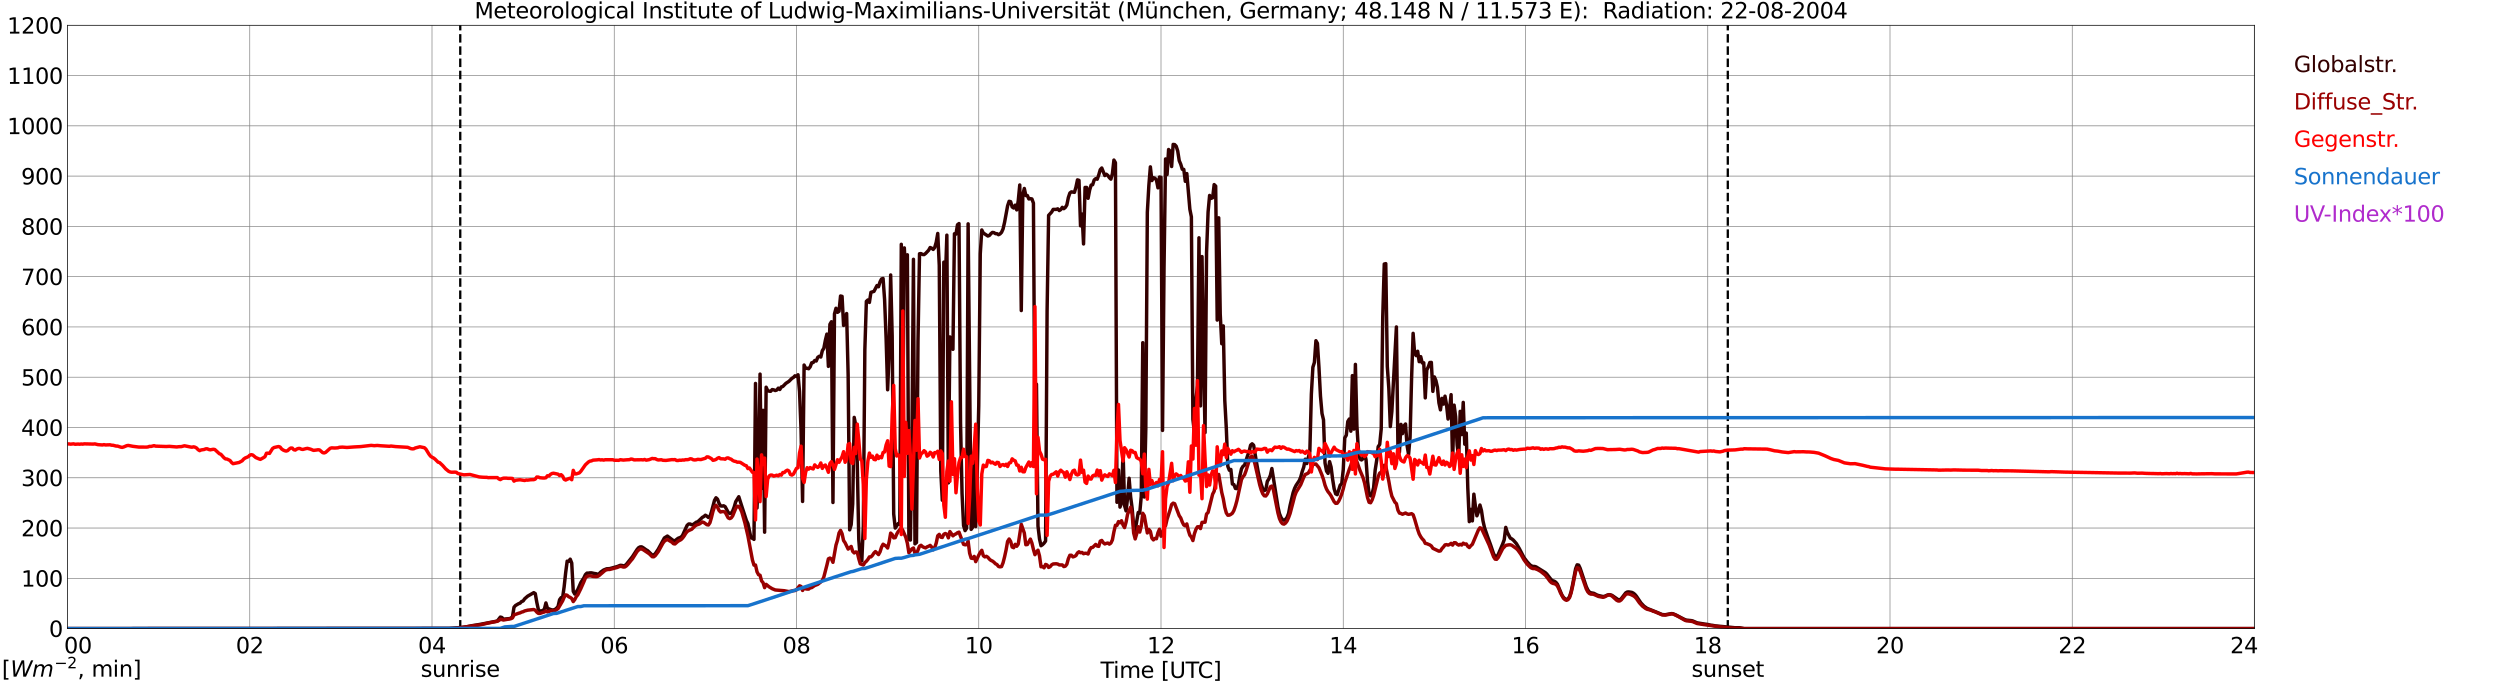 <?xml version="1.0" encoding="utf-8" standalone="no"?>
<!DOCTYPE svg PUBLIC "-//W3C//DTD SVG 1.1//EN"
  "http://www.w3.org/Graphics/SVG/1.1/DTD/svg11.dtd">
<svg xmlns:xlink="http://www.w3.org/1999/xlink" width="1085.4pt" height="296.64pt" viewBox="0 0 1085.4 296.64" xmlns="http://www.w3.org/2000/svg" version="1.1">
 <defs>
  <style type="text/css">*{stroke-linejoin: round; stroke-linecap: butt}</style>
 </defs>
 <g id="figure_1">
  <g id="patch_1">
   <path d="M 0 296.64 
L 1085.4 296.64 
L 1085.4 0 
L 0 0 
z
" style="fill: #ffffff"/>
  </g>
  <g id="axes_1">
   <g id="patch_2">
    <path d="M 29.306 272.909 
L 978.814 272.909 
L 978.814 10.976 
L 29.306 10.976 
z
" style="fill: #ffffff"/>
   </g>
   <g id="patch_3">
    <path d="M 978.814 272.909 
L 978.814 272.909 
L 978.814 10.976 
L 978.814 10.976 
z
" clip-path="url(#pbaa623ad7a)" style="fill: #d3d3d3; opacity: 0.25; stroke: #d3d3d3; stroke-linejoin: miter"/>
   </g>
   <g id="matplotlib.axis_1">
    <g id="xtick_1">
     <g id="line2d_1">
      <path d="M 29.306 272.909 
L 29.306 10.976 
" clip-path="url(#pbaa623ad7a)" style="fill: none; stroke: #808080; stroke-width: 0.3; stroke-linecap: square"/>
     </g>
     <g id="line2d_2"/>
     <g id="text_1">
      <!--    00 -->
      <g transform="translate(18.733 283.627) scale(0.095 -0.095)">
       <defs>
        <path id="DejaVuSans-20" transform="scale(0.016)"/>
        <path id="DejaVuSans-30" d="M 2034 4250 
Q 1547 4250 1301 3770 
Q 1056 3291 1056 2328 
Q 1056 1369 1301 889 
Q 1547 409 2034 409 
Q 2525 409 2770 889 
Q 3016 1369 3016 2328 
Q 3016 3291 2770 3770 
Q 2525 4250 2034 4250 
z
M 2034 4750 
Q 2819 4750 3233 4129 
Q 3647 3509 3647 2328 
Q 3647 1150 3233 529 
Q 2819 -91 2034 -91 
Q 1250 -91 836 529 
Q 422 1150 422 2328 
Q 422 3509 836 4129 
Q 1250 4750 2034 4750 
z
" transform="scale(0.016)"/>
       </defs>
       <use xlink:href="#DejaVuSans-20"/>
       <use xlink:href="#DejaVuSans-20" transform="translate(31.787 0)"/>
       <use xlink:href="#DejaVuSans-20" transform="translate(63.574 0)"/>
       <use xlink:href="#DejaVuSans-30" transform="translate(95.361 0)"/>
       <use xlink:href="#DejaVuSans-30" transform="translate(158.984 0)"/>
      </g>
     </g>
    </g>
    <g id="xtick_2">
     <g id="line2d_3">
      <path d="M 108.431 272.909 
L 108.431 10.976 
" clip-path="url(#pbaa623ad7a)" style="fill: none; stroke: #808080; stroke-width: 0.3; stroke-linecap: square"/>
     </g>
     <g id="line2d_4"/>
     <g id="text_2">
      <!-- 02 -->
      <g transform="translate(102.387 283.627) scale(0.095 -0.095)">
       <defs>
        <path id="DejaVuSans-32" d="M 1228 531 
L 3431 531 
L 3431 0 
L 469 0 
L 469 531 
Q 828 903 1448 1529 
Q 2069 2156 2228 2338 
Q 2531 2678 2651 2914 
Q 2772 3150 2772 3378 
Q 2772 3750 2511 3984 
Q 2250 4219 1831 4219 
Q 1534 4219 1204 4116 
Q 875 4013 500 3803 
L 500 4441 
Q 881 4594 1212 4672 
Q 1544 4750 1819 4750 
Q 2544 4750 2975 4387 
Q 3406 4025 3406 3419 
Q 3406 3131 3298 2873 
Q 3191 2616 2906 2266 
Q 2828 2175 2409 1742 
Q 1991 1309 1228 531 
z
" transform="scale(0.016)"/>
       </defs>
       <use xlink:href="#DejaVuSans-30"/>
       <use xlink:href="#DejaVuSans-32" transform="translate(63.623 0)"/>
      </g>
     </g>
    </g>
    <g id="xtick_3">
     <g id="line2d_5">
      <path d="M 187.557 272.909 
L 187.557 10.976 
" clip-path="url(#pbaa623ad7a)" style="fill: none; stroke: #808080; stroke-width: 0.3; stroke-linecap: square"/>
     </g>
     <g id="line2d_6"/>
     <g id="text_3">
      <!-- 04 -->
      <g transform="translate(181.513 283.627) scale(0.095 -0.095)">
       <defs>
        <path id="DejaVuSans-34" d="M 2419 4116 
L 825 1625 
L 2419 1625 
L 2419 4116 
z
M 2253 4666 
L 3047 4666 
L 3047 1625 
L 3713 1625 
L 3713 1100 
L 3047 1100 
L 3047 0 
L 2419 0 
L 2419 1100 
L 313 1100 
L 313 1709 
L 2253 4666 
z
" transform="scale(0.016)"/>
       </defs>
       <use xlink:href="#DejaVuSans-30"/>
       <use xlink:href="#DejaVuSans-34" transform="translate(63.623 0)"/>
      </g>
     </g>
    </g>
    <g id="xtick_4">
     <g id="line2d_7">
      <path d="M 266.683 272.909 
L 266.683 10.976 
" clip-path="url(#pbaa623ad7a)" style="fill: none; stroke: #808080; stroke-width: 0.3; stroke-linecap: square"/>
     </g>
     <g id="line2d_8"/>
     <g id="text_4">
      <!-- 06 -->
      <g transform="translate(260.638 283.627) scale(0.095 -0.095)">
       <defs>
        <path id="DejaVuSans-36" d="M 2113 2584 
Q 1688 2584 1439 2293 
Q 1191 2003 1191 1497 
Q 1191 994 1439 701 
Q 1688 409 2113 409 
Q 2538 409 2786 701 
Q 3034 994 3034 1497 
Q 3034 2003 2786 2293 
Q 2538 2584 2113 2584 
z
M 3366 4563 
L 3366 3988 
Q 3128 4100 2886 4159 
Q 2644 4219 2406 4219 
Q 1781 4219 1451 3797 
Q 1122 3375 1075 2522 
Q 1259 2794 1537 2939 
Q 1816 3084 2150 3084 
Q 2853 3084 3261 2657 
Q 3669 2231 3669 1497 
Q 3669 778 3244 343 
Q 2819 -91 2113 -91 
Q 1303 -91 875 529 
Q 447 1150 447 2328 
Q 447 3434 972 4092 
Q 1497 4750 2381 4750 
Q 2619 4750 2861 4703 
Q 3103 4656 3366 4563 
z
" transform="scale(0.016)"/>
       </defs>
       <use xlink:href="#DejaVuSans-30"/>
       <use xlink:href="#DejaVuSans-36" transform="translate(63.623 0)"/>
      </g>
     </g>
    </g>
    <g id="xtick_5">
     <g id="line2d_9">
      <path d="M 345.808 272.909 
L 345.808 10.976 
" clip-path="url(#pbaa623ad7a)" style="fill: none; stroke: #808080; stroke-width: 0.3; stroke-linecap: square"/>
     </g>
     <g id="line2d_10"/>
     <g id="text_5">
      <!-- 08 -->
      <g transform="translate(339.764 283.627) scale(0.095 -0.095)">
       <defs>
        <path id="DejaVuSans-38" d="M 2034 2216 
Q 1584 2216 1326 1975 
Q 1069 1734 1069 1313 
Q 1069 891 1326 650 
Q 1584 409 2034 409 
Q 2484 409 2743 651 
Q 3003 894 3003 1313 
Q 3003 1734 2745 1975 
Q 2488 2216 2034 2216 
z
M 1403 2484 
Q 997 2584 770 2862 
Q 544 3141 544 3541 
Q 544 4100 942 4425 
Q 1341 4750 2034 4750 
Q 2731 4750 3128 4425 
Q 3525 4100 3525 3541 
Q 3525 3141 3298 2862 
Q 3072 2584 2669 2484 
Q 3125 2378 3379 2068 
Q 3634 1759 3634 1313 
Q 3634 634 3220 271 
Q 2806 -91 2034 -91 
Q 1263 -91 848 271 
Q 434 634 434 1313 
Q 434 1759 690 2068 
Q 947 2378 1403 2484 
z
M 1172 3481 
Q 1172 3119 1398 2916 
Q 1625 2713 2034 2713 
Q 2441 2713 2670 2916 
Q 2900 3119 2900 3481 
Q 2900 3844 2670 4047 
Q 2441 4250 2034 4250 
Q 1625 4250 1398 4047 
Q 1172 3844 1172 3481 
z
" transform="scale(0.016)"/>
       </defs>
       <use xlink:href="#DejaVuSans-30"/>
       <use xlink:href="#DejaVuSans-38" transform="translate(63.623 0)"/>
      </g>
     </g>
    </g>
    <g id="xtick_6">
     <g id="line2d_11">
      <path d="M 424.934 272.909 
L 424.934 10.976 
" clip-path="url(#pbaa623ad7a)" style="fill: none; stroke: #808080; stroke-width: 0.3; stroke-linecap: square"/>
     </g>
     <g id="line2d_12"/>
     <g id="text_6">
      <!-- 10 -->
      <g transform="translate(418.89 283.627) scale(0.095 -0.095)">
       <defs>
        <path id="DejaVuSans-31" d="M 794 531 
L 1825 531 
L 1825 4091 
L 703 3866 
L 703 4441 
L 1819 4666 
L 2450 4666 
L 2450 531 
L 3481 531 
L 3481 0 
L 794 0 
L 794 531 
z
" transform="scale(0.016)"/>
       </defs>
       <use xlink:href="#DejaVuSans-31"/>
       <use xlink:href="#DejaVuSans-30" transform="translate(63.623 0)"/>
      </g>
     </g>
    </g>
    <g id="xtick_7">
     <g id="line2d_13">
      <path d="M 504.06 272.909 
L 504.06 10.976 
" clip-path="url(#pbaa623ad7a)" style="fill: none; stroke: #808080; stroke-width: 0.3; stroke-linecap: square"/>
     </g>
     <g id="line2d_14"/>
     <g id="text_7">
      <!-- 12 -->
      <g transform="translate(498.015 283.627) scale(0.095 -0.095)">
       <use xlink:href="#DejaVuSans-31"/>
       <use xlink:href="#DejaVuSans-32" transform="translate(63.623 0)"/>
      </g>
     </g>
    </g>
    <g id="xtick_8">
     <g id="line2d_15">
      <path d="M 583.185 272.909 
L 583.185 10.976 
" clip-path="url(#pbaa623ad7a)" style="fill: none; stroke: #808080; stroke-width: 0.3; stroke-linecap: square"/>
     </g>
     <g id="line2d_16"/>
     <g id="text_8">
      <!-- 14 -->
      <g transform="translate(577.141 283.627) scale(0.095 -0.095)">
       <use xlink:href="#DejaVuSans-31"/>
       <use xlink:href="#DejaVuSans-34" transform="translate(63.623 0)"/>
      </g>
     </g>
    </g>
    <g id="xtick_9">
     <g id="line2d_17">
      <path d="M 662.311 272.909 
L 662.311 10.976 
" clip-path="url(#pbaa623ad7a)" style="fill: none; stroke: #808080; stroke-width: 0.3; stroke-linecap: square"/>
     </g>
     <g id="line2d_18"/>
     <g id="text_9">
      <!-- 16 -->
      <g transform="translate(656.267 283.627) scale(0.095 -0.095)">
       <use xlink:href="#DejaVuSans-31"/>
       <use xlink:href="#DejaVuSans-36" transform="translate(63.623 0)"/>
      </g>
     </g>
    </g>
    <g id="xtick_10">
     <g id="line2d_19">
      <path d="M 741.437 272.909 
L 741.437 10.976 
" clip-path="url(#pbaa623ad7a)" style="fill: none; stroke: #808080; stroke-width: 0.3; stroke-linecap: square"/>
     </g>
     <g id="line2d_20"/>
     <g id="text_10">
      <!-- 18 -->
      <g transform="translate(735.392 283.627) scale(0.095 -0.095)">
       <use xlink:href="#DejaVuSans-31"/>
       <use xlink:href="#DejaVuSans-38" transform="translate(63.623 0)"/>
      </g>
     </g>
    </g>
    <g id="xtick_11">
     <g id="line2d_21">
      <path d="M 820.562 272.909 
L 820.562 10.976 
" clip-path="url(#pbaa623ad7a)" style="fill: none; stroke: #808080; stroke-width: 0.3; stroke-linecap: square"/>
     </g>
     <g id="line2d_22"/>
     <g id="text_11">
      <!-- 20 -->
      <g transform="translate(814.518 283.627) scale(0.095 -0.095)">
       <use xlink:href="#DejaVuSans-32"/>
       <use xlink:href="#DejaVuSans-30" transform="translate(63.623 0)"/>
      </g>
     </g>
    </g>
    <g id="xtick_12">
     <g id="line2d_23">
      <path d="M 899.688 272.909 
L 899.688 10.976 
" clip-path="url(#pbaa623ad7a)" style="fill: none; stroke: #808080; stroke-width: 0.3; stroke-linecap: square"/>
     </g>
     <g id="line2d_24"/>
     <g id="text_12">
      <!-- 22 -->
      <g transform="translate(893.644 283.627) scale(0.095 -0.095)">
       <use xlink:href="#DejaVuSans-32"/>
       <use xlink:href="#DejaVuSans-32" transform="translate(63.623 0)"/>
      </g>
     </g>
    </g>
    <g id="xtick_13">
     <g id="line2d_25">
      <path d="M 978.814 272.909 
L 978.814 10.976 
" clip-path="url(#pbaa623ad7a)" style="fill: none; stroke: #808080; stroke-width: 0.3; stroke-linecap: square"/>
     </g>
     <g id="line2d_26"/>
     <g id="text_13">
      <!-- 24    -->
      <g transform="translate(968.241 283.627) scale(0.095 -0.095)">
       <use xlink:href="#DejaVuSans-32"/>
       <use xlink:href="#DejaVuSans-34" transform="translate(63.623 0)"/>
       <use xlink:href="#DejaVuSans-20" transform="translate(127.246 0)"/>
       <use xlink:href="#DejaVuSans-20" transform="translate(159.033 0)"/>
       <use xlink:href="#DejaVuSans-20" transform="translate(190.82 0)"/>
      </g>
     </g>
    </g>
    <g id="text_14">
     <!-- Time [UTC] -->
     <g transform="translate(477.806 294.322) scale(0.095 -0.095)">
      <defs>
       <path id="DejaVuSans-54" d="M -19 4666 
L 3928 4666 
L 3928 4134 
L 2272 4134 
L 2272 0 
L 1638 0 
L 1638 4134 
L -19 4134 
L -19 4666 
z
" transform="scale(0.016)"/>
       <path id="DejaVuSans-69" d="M 603 3500 
L 1178 3500 
L 1178 0 
L 603 0 
L 603 3500 
z
M 603 4863 
L 1178 4863 
L 1178 4134 
L 603 4134 
L 603 4863 
z
" transform="scale(0.016)"/>
       <path id="DejaVuSans-6d" d="M 3328 2828 
Q 3544 3216 3844 3400 
Q 4144 3584 4550 3584 
Q 5097 3584 5394 3201 
Q 5691 2819 5691 2113 
L 5691 0 
L 5113 0 
L 5113 2094 
Q 5113 2597 4934 2840 
Q 4756 3084 4391 3084 
Q 3944 3084 3684 2787 
Q 3425 2491 3425 1978 
L 3425 0 
L 2847 0 
L 2847 2094 
Q 2847 2600 2669 2842 
Q 2491 3084 2119 3084 
Q 1678 3084 1418 2786 
Q 1159 2488 1159 1978 
L 1159 0 
L 581 0 
L 581 3500 
L 1159 3500 
L 1159 2956 
Q 1356 3278 1631 3431 
Q 1906 3584 2284 3584 
Q 2666 3584 2933 3390 
Q 3200 3197 3328 2828 
z
" transform="scale(0.016)"/>
       <path id="DejaVuSans-65" d="M 3597 1894 
L 3597 1613 
L 953 1613 
Q 991 1019 1311 708 
Q 1631 397 2203 397 
Q 2534 397 2845 478 
Q 3156 559 3463 722 
L 3463 178 
Q 3153 47 2828 -22 
Q 2503 -91 2169 -91 
Q 1331 -91 842 396 
Q 353 884 353 1716 
Q 353 2575 817 3079 
Q 1281 3584 2069 3584 
Q 2775 3584 3186 3129 
Q 3597 2675 3597 1894 
z
M 3022 2063 
Q 3016 2534 2758 2815 
Q 2500 3097 2075 3097 
Q 1594 3097 1305 2825 
Q 1016 2553 972 2059 
L 3022 2063 
z
" transform="scale(0.016)"/>
       <path id="DejaVuSans-5b" d="M 550 4863 
L 1875 4863 
L 1875 4416 
L 1125 4416 
L 1125 -397 
L 1875 -397 
L 1875 -844 
L 550 -844 
L 550 4863 
z
" transform="scale(0.016)"/>
       <path id="DejaVuSans-55" d="M 556 4666 
L 1191 4666 
L 1191 1831 
Q 1191 1081 1462 751 
Q 1734 422 2344 422 
Q 2950 422 3222 751 
Q 3494 1081 3494 1831 
L 3494 4666 
L 4128 4666 
L 4128 1753 
Q 4128 841 3676 375 
Q 3225 -91 2344 -91 
Q 1459 -91 1007 375 
Q 556 841 556 1753 
L 556 4666 
z
" transform="scale(0.016)"/>
       <path id="DejaVuSans-43" d="M 4122 4306 
L 4122 3641 
Q 3803 3938 3442 4084 
Q 3081 4231 2675 4231 
Q 1875 4231 1450 3742 
Q 1025 3253 1025 2328 
Q 1025 1406 1450 917 
Q 1875 428 2675 428 
Q 3081 428 3442 575 
Q 3803 722 4122 1019 
L 4122 359 
Q 3791 134 3420 21 
Q 3050 -91 2638 -91 
Q 1578 -91 968 557 
Q 359 1206 359 2328 
Q 359 3453 968 4101 
Q 1578 4750 2638 4750 
Q 3056 4750 3426 4639 
Q 3797 4528 4122 4306 
z
" transform="scale(0.016)"/>
       <path id="DejaVuSans-5d" d="M 1947 4863 
L 1947 -844 
L 622 -844 
L 622 -397 
L 1369 -397 
L 1369 4416 
L 622 4416 
L 622 4863 
L 1947 4863 
z
" transform="scale(0.016)"/>
      </defs>
      <use xlink:href="#DejaVuSans-54"/>
      <use xlink:href="#DejaVuSans-69" transform="translate(57.959 0)"/>
      <use xlink:href="#DejaVuSans-6d" transform="translate(85.742 0)"/>
      <use xlink:href="#DejaVuSans-65" transform="translate(183.154 0)"/>
      <use xlink:href="#DejaVuSans-20" transform="translate(244.678 0)"/>
      <use xlink:href="#DejaVuSans-5b" transform="translate(276.465 0)"/>
      <use xlink:href="#DejaVuSans-55" transform="translate(315.479 0)"/>
      <use xlink:href="#DejaVuSans-54" transform="translate(388.672 0)"/>
      <use xlink:href="#DejaVuSans-43" transform="translate(443.881 0)"/>
      <use xlink:href="#DejaVuSans-5d" transform="translate(513.705 0)"/>
     </g>
    </g>
   </g>
   <g id="matplotlib.axis_2">
    <g id="ytick_1">
     <g id="line2d_27">
      <path d="M 29.306 272.909 
L 978.814 272.909 
" clip-path="url(#pbaa623ad7a)" style="fill: none; stroke: #808080; stroke-width: 0.3; stroke-linecap: square"/>
     </g>
     <g id="line2d_28"/>
     <g id="text_15">
      <!-- 0 -->
      <g transform="translate(21.261 276.518) scale(0.095 -0.095)">
       <use xlink:href="#DejaVuSans-30"/>
      </g>
     </g>
    </g>
    <g id="ytick_2">
     <g id="line2d_29">
      <path d="M 29.306 251.081 
L 978.814 251.081 
" clip-path="url(#pbaa623ad7a)" style="fill: none; stroke: #808080; stroke-width: 0.3; stroke-linecap: square"/>
     </g>
     <g id="line2d_30"/>
     <g id="text_16">
      <!-- 100 -->
      <g transform="translate(9.173 254.69) scale(0.095 -0.095)">
       <use xlink:href="#DejaVuSans-31"/>
       <use xlink:href="#DejaVuSans-30" transform="translate(63.623 0)"/>
       <use xlink:href="#DejaVuSans-30" transform="translate(127.246 0)"/>
      </g>
     </g>
    </g>
    <g id="ytick_3">
     <g id="line2d_31">
      <path d="M 29.306 229.253 
L 978.814 229.253 
" clip-path="url(#pbaa623ad7a)" style="fill: none; stroke: #808080; stroke-width: 0.3; stroke-linecap: square"/>
     </g>
     <g id="line2d_32"/>
     <g id="text_17">
      <!-- 200 -->
      <g transform="translate(9.173 232.863) scale(0.095 -0.095)">
       <use xlink:href="#DejaVuSans-32"/>
       <use xlink:href="#DejaVuSans-30" transform="translate(63.623 0)"/>
       <use xlink:href="#DejaVuSans-30" transform="translate(127.246 0)"/>
      </g>
     </g>
    </g>
    <g id="ytick_4">
     <g id="line2d_33">
      <path d="M 29.306 207.426 
L 978.814 207.426 
" clip-path="url(#pbaa623ad7a)" style="fill: none; stroke: #808080; stroke-width: 0.3; stroke-linecap: square"/>
     </g>
     <g id="line2d_34"/>
     <g id="text_18">
      <!-- 300 -->
      <g transform="translate(9.173 211.035) scale(0.095 -0.095)">
       <defs>
        <path id="DejaVuSans-33" d="M 2597 2516 
Q 3050 2419 3304 2112 
Q 3559 1806 3559 1356 
Q 3559 666 3084 287 
Q 2609 -91 1734 -91 
Q 1441 -91 1130 -33 
Q 819 25 488 141 
L 488 750 
Q 750 597 1062 519 
Q 1375 441 1716 441 
Q 2309 441 2620 675 
Q 2931 909 2931 1356 
Q 2931 1769 2642 2001 
Q 2353 2234 1838 2234 
L 1294 2234 
L 1294 2753 
L 1863 2753 
Q 2328 2753 2575 2939 
Q 2822 3125 2822 3475 
Q 2822 3834 2567 4026 
Q 2313 4219 1838 4219 
Q 1578 4219 1281 4162 
Q 984 4106 628 3988 
L 628 4550 
Q 988 4650 1302 4700 
Q 1616 4750 1894 4750 
Q 2613 4750 3031 4423 
Q 3450 4097 3450 3541 
Q 3450 3153 3228 2886 
Q 3006 2619 2597 2516 
z
" transform="scale(0.016)"/>
       </defs>
       <use xlink:href="#DejaVuSans-33"/>
       <use xlink:href="#DejaVuSans-30" transform="translate(63.623 0)"/>
       <use xlink:href="#DejaVuSans-30" transform="translate(127.246 0)"/>
      </g>
     </g>
    </g>
    <g id="ytick_5">
     <g id="line2d_35">
      <path d="M 29.306 185.598 
L 978.814 185.598 
" clip-path="url(#pbaa623ad7a)" style="fill: none; stroke: #808080; stroke-width: 0.3; stroke-linecap: square"/>
     </g>
     <g id="line2d_36"/>
     <g id="text_19">
      <!-- 400 -->
      <g transform="translate(9.173 189.207) scale(0.095 -0.095)">
       <use xlink:href="#DejaVuSans-34"/>
       <use xlink:href="#DejaVuSans-30" transform="translate(63.623 0)"/>
       <use xlink:href="#DejaVuSans-30" transform="translate(127.246 0)"/>
      </g>
     </g>
    </g>
    <g id="ytick_6">
     <g id="line2d_37">
      <path d="M 29.306 163.77 
L 978.814 163.77 
" clip-path="url(#pbaa623ad7a)" style="fill: none; stroke: #808080; stroke-width: 0.3; stroke-linecap: square"/>
     </g>
     <g id="line2d_38"/>
     <g id="text_20">
      <!-- 500 -->
      <g transform="translate(9.173 167.379) scale(0.095 -0.095)">
       <defs>
        <path id="DejaVuSans-35" d="M 691 4666 
L 3169 4666 
L 3169 4134 
L 1269 4134 
L 1269 2991 
Q 1406 3038 1543 3061 
Q 1681 3084 1819 3084 
Q 2600 3084 3056 2656 
Q 3513 2228 3513 1497 
Q 3513 744 3044 326 
Q 2575 -91 1722 -91 
Q 1428 -91 1123 -41 
Q 819 9 494 109 
L 494 744 
Q 775 591 1075 516 
Q 1375 441 1709 441 
Q 2250 441 2565 725 
Q 2881 1009 2881 1497 
Q 2881 1984 2565 2268 
Q 2250 2553 1709 2553 
Q 1456 2553 1204 2497 
Q 953 2441 691 2322 
L 691 4666 
z
" transform="scale(0.016)"/>
       </defs>
       <use xlink:href="#DejaVuSans-35"/>
       <use xlink:href="#DejaVuSans-30" transform="translate(63.623 0)"/>
       <use xlink:href="#DejaVuSans-30" transform="translate(127.246 0)"/>
      </g>
     </g>
    </g>
    <g id="ytick_7">
     <g id="line2d_39">
      <path d="M 29.306 141.942 
L 978.814 141.942 
" clip-path="url(#pbaa623ad7a)" style="fill: none; stroke: #808080; stroke-width: 0.3; stroke-linecap: square"/>
     </g>
     <g id="line2d_40"/>
     <g id="text_21">
      <!-- 600 -->
      <g transform="translate(9.173 145.551) scale(0.095 -0.095)">
       <use xlink:href="#DejaVuSans-36"/>
       <use xlink:href="#DejaVuSans-30" transform="translate(63.623 0)"/>
       <use xlink:href="#DejaVuSans-30" transform="translate(127.246 0)"/>
      </g>
     </g>
    </g>
    <g id="ytick_8">
     <g id="line2d_41">
      <path d="M 29.306 120.114 
L 978.814 120.114 
" clip-path="url(#pbaa623ad7a)" style="fill: none; stroke: #808080; stroke-width: 0.3; stroke-linecap: square"/>
     </g>
     <g id="line2d_42"/>
     <g id="text_22">
      <!-- 700 -->
      <g transform="translate(9.173 123.724) scale(0.095 -0.095)">
       <defs>
        <path id="DejaVuSans-37" d="M 525 4666 
L 3525 4666 
L 3525 4397 
L 1831 0 
L 1172 0 
L 2766 4134 
L 525 4134 
L 525 4666 
z
" transform="scale(0.016)"/>
       </defs>
       <use xlink:href="#DejaVuSans-37"/>
       <use xlink:href="#DejaVuSans-30" transform="translate(63.623 0)"/>
       <use xlink:href="#DejaVuSans-30" transform="translate(127.246 0)"/>
      </g>
     </g>
    </g>
    <g id="ytick_9">
     <g id="line2d_43">
      <path d="M 29.306 98.287 
L 978.814 98.287 
" clip-path="url(#pbaa623ad7a)" style="fill: none; stroke: #808080; stroke-width: 0.3; stroke-linecap: square"/>
     </g>
     <g id="line2d_44"/>
     <g id="text_23">
      <!-- 800 -->
      <g transform="translate(9.173 101.896) scale(0.095 -0.095)">
       <use xlink:href="#DejaVuSans-38"/>
       <use xlink:href="#DejaVuSans-30" transform="translate(63.623 0)"/>
       <use xlink:href="#DejaVuSans-30" transform="translate(127.246 0)"/>
      </g>
     </g>
    </g>
    <g id="ytick_10">
     <g id="line2d_45">
      <path d="M 29.306 76.459 
L 978.814 76.459 
" clip-path="url(#pbaa623ad7a)" style="fill: none; stroke: #808080; stroke-width: 0.3; stroke-linecap: square"/>
     </g>
     <g id="line2d_46"/>
     <g id="text_24">
      <!-- 900 -->
      <g transform="translate(9.173 80.068) scale(0.095 -0.095)">
       <defs>
        <path id="DejaVuSans-39" d="M 703 97 
L 703 672 
Q 941 559 1184 500 
Q 1428 441 1663 441 
Q 2288 441 2617 861 
Q 2947 1281 2994 2138 
Q 2813 1869 2534 1725 
Q 2256 1581 1919 1581 
Q 1219 1581 811 2004 
Q 403 2428 403 3163 
Q 403 3881 828 4315 
Q 1253 4750 1959 4750 
Q 2769 4750 3195 4129 
Q 3622 3509 3622 2328 
Q 3622 1225 3098 567 
Q 2575 -91 1691 -91 
Q 1453 -91 1209 -44 
Q 966 3 703 97 
z
M 1959 2075 
Q 2384 2075 2632 2365 
Q 2881 2656 2881 3163 
Q 2881 3666 2632 3958 
Q 2384 4250 1959 4250 
Q 1534 4250 1286 3958 
Q 1038 3666 1038 3163 
Q 1038 2656 1286 2365 
Q 1534 2075 1959 2075 
z
" transform="scale(0.016)"/>
       </defs>
       <use xlink:href="#DejaVuSans-39"/>
       <use xlink:href="#DejaVuSans-30" transform="translate(63.623 0)"/>
       <use xlink:href="#DejaVuSans-30" transform="translate(127.246 0)"/>
      </g>
     </g>
    </g>
    <g id="ytick_11">
     <g id="line2d_47">
      <path d="M 29.306 54.631 
L 978.814 54.631 
" clip-path="url(#pbaa623ad7a)" style="fill: none; stroke: #808080; stroke-width: 0.3; stroke-linecap: square"/>
     </g>
     <g id="line2d_48"/>
     <g id="text_25">
      <!-- 1000 -->
      <g transform="translate(3.128 58.24) scale(0.095 -0.095)">
       <use xlink:href="#DejaVuSans-31"/>
       <use xlink:href="#DejaVuSans-30" transform="translate(63.623 0)"/>
       <use xlink:href="#DejaVuSans-30" transform="translate(127.246 0)"/>
       <use xlink:href="#DejaVuSans-30" transform="translate(190.869 0)"/>
      </g>
     </g>
    </g>
    <g id="ytick_12">
     <g id="line2d_49">
      <path d="M 29.306 32.803 
L 978.814 32.803 
" clip-path="url(#pbaa623ad7a)" style="fill: none; stroke: #808080; stroke-width: 0.3; stroke-linecap: square"/>
     </g>
     <g id="line2d_50"/>
     <g id="text_26">
      <!-- 1100 -->
      <g transform="translate(3.128 36.413) scale(0.095 -0.095)">
       <use xlink:href="#DejaVuSans-31"/>
       <use xlink:href="#DejaVuSans-31" transform="translate(63.623 0)"/>
       <use xlink:href="#DejaVuSans-30" transform="translate(127.246 0)"/>
       <use xlink:href="#DejaVuSans-30" transform="translate(190.869 0)"/>
      </g>
     </g>
    </g>
    <g id="ytick_13">
     <g id="line2d_51">
      <path d="M 29.306 10.976 
L 978.814 10.976 
" clip-path="url(#pbaa623ad7a)" style="fill: none; stroke: #808080; stroke-width: 0.3; stroke-linecap: square"/>
     </g>
     <g id="line2d_52"/>
     <g id="text_27">
      <!-- 1200 -->
      <g transform="translate(3.128 14.585) scale(0.095 -0.095)">
       <use xlink:href="#DejaVuSans-31"/>
       <use xlink:href="#DejaVuSans-32" transform="translate(63.623 0)"/>
       <use xlink:href="#DejaVuSans-30" transform="translate(127.246 0)"/>
       <use xlink:href="#DejaVuSans-30" transform="translate(190.869 0)"/>
      </g>
     </g>
    </g>
   </g>
   <g id="line2d_53">
    <path d="M 199.822 272.909 
L 199.822 10.976 
" clip-path="url(#pbaa623ad7a)" style="fill: none; stroke-dasharray: 3.7,1.6; stroke-dashoffset: 0; stroke: #000000"/>
   </g>
   <g id="line2d_54">
    <path d="M 750.141 272.909 
L 750.141 10.976 
" clip-path="url(#pbaa623ad7a)" style="fill: none; stroke-dasharray: 3.7,1.6; stroke-dashoffset: 0; stroke: #000000"/>
   </g>
   <g id="line2d_55">
    <path d="M 29.306 272.909 
L 194.81 272.832 
L 200.745 272.381 
L 202.723 272.095 
L 204.701 271.684 
L 207.998 271.154 
L 209.317 270.907 
L 215.91 269.637 
L 217.229 267.917 
L 217.889 268.08 
L 218.548 268.818 
L 221.186 268.574 
L 221.845 268.369 
L 222.504 267.714 
L 223.164 263.617 
L 223.823 262.881 
L 225.142 262.102 
L 225.801 261.857 
L 226.461 261.161 
L 227.12 260.914 
L 227.779 259.974 
L 229.098 258.826 
L 231.736 257.311 
L 232.395 257.721 
L 233.054 261.489 
L 233.714 264.56 
L 234.373 265.337 
L 235.033 265.256 
L 235.692 265.009 
L 236.351 264.477 
L 237.011 261.774 
L 237.67 264.069 
L 238.989 264.601 
L 239.648 264.804 
L 240.308 264.804 
L 240.967 264.601 
L 241.626 264.069 
L 242.286 263.289 
L 242.945 260.382 
L 243.604 259.48 
L 244.264 259.441 
L 244.923 254.814 
L 245.583 248.669 
L 246.242 243.633 
L 246.901 243.756 
L 247.561 242.773 
L 248.22 244.452 
L 248.88 256.737 
L 249.539 257.924 
L 250.858 255.96 
L 252.176 252.93 
L 253.495 250.88 
L 254.155 249.49 
L 254.814 248.833 
L 255.473 248.833 
L 256.133 248.711 
L 256.792 248.711 
L 258.111 248.996 
L 258.77 249.079 
L 259.43 249.326 
L 260.089 249.121 
L 260.748 248.425 
L 262.067 247.482 
L 263.386 246.949 
L 264.705 246.868 
L 268.002 245.967 
L 269.32 245.434 
L 269.98 245.476 
L 270.639 245.681 
L 271.298 245.556 
L 271.958 244.985 
L 274.595 241.667 
L 276.573 238.596 
L 277.233 237.816 
L 277.892 237.45 
L 278.552 237.408 
L 279.211 237.777 
L 280.53 238.718 
L 281.189 239.087 
L 283.167 241.012 
L 283.827 240.929 
L 284.486 240.396 
L 285.805 238.432 
L 288.442 233.558 
L 289.761 232.739 
L 292.399 234.745 
L 293.058 234.745 
L 294.377 233.721 
L 295.696 233.189 
L 296.355 232.412 
L 297.674 229.463 
L 298.333 228.07 
L 298.992 227.498 
L 299.652 227.498 
L 300.311 227.826 
L 300.971 227.701 
L 302.289 226.719 
L 302.949 226.514 
L 304.267 225.285 
L 304.927 224.63 
L 305.586 224.261 
L 306.246 223.689 
L 306.905 224.098 
L 307.564 224.672 
L 308.224 224.222 
L 308.883 222.214 
L 310.202 217.259 
L 310.861 216.113 
L 311.521 216.726 
L 312.18 218.529 
L 312.839 219.634 
L 313.499 219.717 
L 314.158 219.592 
L 314.818 219.961 
L 316.136 222.419 
L 316.796 222.952 
L 317.455 222.829 
L 318.114 221.806 
L 318.774 220.086 
L 319.433 217.792 
L 320.752 215.661 
L 322.071 219.839 
L 324.049 225.942 
L 324.708 227.332 
L 326.027 233.516 
L 326.686 233.682 
L 327.346 234.173 
L 328.005 166.479 
L 328.665 220.535 
L 329.324 205.751 
L 329.983 162.423 
L 330.643 212.057 
L 331.302 178.15 
L 331.961 231.061 
L 332.621 168.116 
L 333.28 169.55 
L 333.94 169.836 
L 334.599 169.877 
L 335.258 169.14 
L 335.918 169.262 
L 336.577 169.55 
L 337.236 169.345 
L 337.896 168.526 
L 338.555 169.098 
L 339.215 167.994 
L 339.874 167.788 
L 341.193 166.437 
L 342.512 165.577 
L 343.83 164.265 
L 344.49 163.857 
L 345.149 163.161 
L 345.808 163.447 
L 346.468 162.709 
L 347.127 170.041 
L 347.787 186.79 
L 348.446 217.709 
L 349.105 158.492 
L 349.765 159.926 
L 350.424 159.885 
L 351.083 160.09 
L 351.743 159.269 
L 352.402 157.51 
L 353.062 157.385 
L 353.721 156.525 
L 354.38 156.731 
L 355.04 155.135 
L 355.699 154.683 
L 356.359 155.011 
L 357.018 152.267 
L 357.677 151.202 
L 358.337 147.762 
L 358.996 145.059 
L 359.655 159.066 
L 360.315 140.801 
L 360.974 139.694 
L 361.634 218.16 
L 362.293 136.295 
L 362.952 133.838 
L 363.612 135.599 
L 364.271 135.149 
L 364.93 128.514 
L 365.59 128.678 
L 366.249 141.292 
L 366.909 138.179 
L 367.568 136.132 
L 368.227 162.792 
L 368.887 230.037 
L 369.546 227.784 
L 370.206 218.774 
L 370.865 181.221 
L 371.524 184.62 
L 372.184 200.96 
L 372.843 234.173 
L 373.502 242.896 
L 374.162 243.55 
L 374.821 228.398 
L 375.481 151.817 
L 376.14 130.849 
L 376.799 130.234 
L 377.459 131.299 
L 378.118 126.918 
L 379.437 126.508 
L 380.756 123.969 
L 381.415 124.502 
L 382.074 122.371 
L 382.734 121.103 
L 383.393 120.898 
L 384.053 130.07 
L 384.712 146.943 
L 385.371 169.223 
L 386.031 153.373 
L 386.69 119.383 
L 387.349 145.838 
L 388.009 223.157 
L 388.668 229.258 
L 389.987 227.293 
L 390.646 227.701 
L 391.306 106.073 
L 391.965 184.456 
L 392.624 107.629 
L 393.284 121.511 
L 393.943 110.619 
L 394.603 234.254 
L 395.262 234.459 
L 395.921 190.23 
L 396.581 112.584 
L 397.24 236.096 
L 397.899 235.524 
L 398.559 147.967 
L 399.218 110.168 
L 399.878 110.087 
L 400.537 110.495 
L 401.196 110.536 
L 401.856 110.045 
L 403.175 108.653 
L 403.834 107.465 
L 404.493 107.751 
L 405.153 108.284 
L 405.812 107.465 
L 406.471 105.171 
L 407.131 101.362 
L 407.79 115.247 
L 408.45 204.522 
L 409.109 217.178 
L 409.768 113.813 
L 410.428 121.717 
L 411.087 102.1 
L 411.746 209.641 
L 412.406 146.288 
L 413.065 150.752 
L 413.725 151.653 
L 414.384 101.487 
L 415.043 101.65 
L 415.703 97.595 
L 416.362 97.062 
L 417.022 183.596 
L 417.681 214.229 
L 418.34 228.192 
L 419 230.364 
L 419.659 229.341 
L 420.318 97.187 
L 421.637 229.832 
L 422.297 228.889 
L 422.956 200.181 
L 423.615 228.603 
L 424.275 204.605 
L 424.934 176.103 
L 425.593 110.209 
L 426.253 99.847 
L 426.912 101.159 
L 428.89 102.469 
L 429.55 102.222 
L 430.209 101.445 
L 430.869 100.913 
L 431.528 100.996 
L 432.187 101.445 
L 432.847 101.445 
L 433.506 101.895 
L 434.165 101.567 
L 434.825 100.871 
L 435.484 99.398 
L 436.144 96.532 
L 437.462 89.364 
L 438.122 87.399 
L 438.781 87.563 
L 439.44 89.855 
L 440.1 90.306 
L 440.759 89.078 
L 441.419 91.125 
L 442.078 87.194 
L 442.737 80.314 
L 443.397 134.822 
L 444.056 84.531 
L 444.716 81.829 
L 445.375 84.9 
L 446.034 84.9 
L 446.694 86.375 
L 447.353 86.251 
L 448.012 86.375 
L 448.672 88.176 
L 449.331 190.066 
L 449.991 166.806 
L 450.65 228.398 
L 451.309 233.968 
L 451.969 236.917 
L 452.628 236.465 
L 453.287 235.81 
L 453.947 234.909 
L 454.606 134.944 
L 455.266 93.5 
L 456.584 92.066 
L 457.244 90.92 
L 458.563 90.92 
L 459.222 90.675 
L 459.881 91.411 
L 460.541 91.003 
L 461.2 90.018 
L 461.859 90.592 
L 462.519 90.06 
L 463.178 88.995 
L 463.838 85.76 
L 464.497 83.795 
L 465.156 83.302 
L 466.475 83.507 
L 467.134 81.255 
L 467.794 78.103 
L 468.453 78.308 
L 469.113 98.047 
L 469.772 92.926 
L 470.431 105.909 
L 471.091 81.379 
L 471.75 81.379 
L 472.409 86.087 
L 473.069 82.566 
L 473.728 80.355 
L 474.388 80.192 
L 475.047 78.142 
L 475.706 77.57 
L 476.366 77.814 
L 477.025 75.972 
L 477.685 73.678 
L 478.344 72.943 
L 479.663 76.219 
L 480.322 75.645 
L 480.981 76.177 
L 481.641 77.118 
L 482.3 77.775 
L 482.96 75.398 
L 483.619 69.502 
L 484.278 70.648 
L 484.938 218.077 
L 485.597 204.031 
L 486.256 220.166 
L 486.916 218.324 
L 487.575 195.39 
L 488.235 219.512 
L 488.894 221.806 
L 489.553 216.194 
L 490.213 207.635 
L 490.872 215.661 
L 491.532 220.699 
L 492.191 228.522 
L 492.85 230.242 
L 494.169 222.502 
L 494.828 222.788 
L 495.488 215.497 
L 496.147 148.785 
L 496.807 215.786 
L 497.466 186.218 
L 498.125 92.149 
L 498.785 80.558 
L 499.444 72.451 
L 500.103 78.389 
L 500.763 77.16 
L 501.422 77.365 
L 502.082 78.183 
L 502.741 81.543 
L 503.4 76.874 
L 504.06 76.996 
L 504.719 186.873 
L 505.379 116.107 
L 506.038 69.011 
L 506.697 75.767 
L 507.357 64.914 
L 508.016 65.611 
L 508.675 72.288 
L 509.335 62.703 
L 509.994 62.786 
L 510.654 63.482 
L 511.313 65.53 
L 511.972 69.747 
L 512.632 71.303 
L 513.291 73.475 
L 513.95 73.556 
L 514.61 78.716 
L 515.269 75.359 
L 516.588 90.839 
L 517.247 94.155 
L 517.907 182.04 
L 518.566 187.855 
L 519.226 173.523 
L 519.885 167.503 
L 520.544 103.246 
L 521.204 176.225 
L 521.863 111.396 
L 522.522 154.314 
L 523.182 187.813 
L 523.841 109.554 
L 524.501 92.027 
L 525.16 84.858 
L 525.819 86.129 
L 526.479 85.843 
L 527.138 80.15 
L 527.797 80.805 
L 528.457 138.958 
L 529.116 94.565 
L 529.776 136.337 
L 530.435 149.237 
L 531.094 141.497 
L 531.754 173.889 
L 532.413 185.93 
L 533.073 202.475 
L 533.732 204.154 
L 534.391 203.826 
L 535.051 210.134 
L 535.71 210.379 
L 536.369 212.057 
L 537.029 212.14 
L 537.688 210.215 
L 538.348 206.406 
L 539.007 203.54 
L 539.666 202.434 
L 540.326 201.984 
L 541.644 197.847 
L 542.304 196.127 
L 542.963 193.261 
L 543.623 192.687 
L 544.282 193.301 
L 545.601 201.205 
L 546.26 204.891 
L 546.919 207.921 
L 547.579 210.379 
L 548.238 212.182 
L 548.898 213 
L 549.557 212.673 
L 550.216 208.986 
L 550.876 207.962 
L 551.535 206.406 
L 552.195 203.418 
L 554.832 220.044 
L 555.491 222.993 
L 556.151 224.63 
L 556.81 225.612 
L 557.47 225.859 
L 558.129 225.49 
L 558.788 224.63 
L 559.448 222.91 
L 560.107 219.429 
L 561.426 213.86 
L 562.085 211.977 
L 562.745 210.665 
L 564.063 208.7 
L 564.723 207.102 
L 565.382 204.686 
L 566.042 202.761 
L 566.701 199.362 
L 567.36 201.246 
L 568.679 196.045 
L 569.338 171.146 
L 569.998 159.435 
L 570.657 157.346 
L 571.317 147.925 
L 571.976 149.073 
L 572.635 159.394 
L 573.295 171.966 
L 573.954 179.501 
L 574.613 182.286 
L 575.273 201.002 
L 575.932 204.522 
L 576.592 205.505 
L 577.251 200.428 
L 577.91 202.802 
L 578.57 208.045 
L 579.229 212.182 
L 579.889 214.393 
L 580.548 214.762 
L 581.867 210.625 
L 582.526 210.01 
L 583.185 203.909 
L 583.845 190.107 
L 584.504 188.961 
L 585.164 182.983 
L 585.823 181.918 
L 586.482 187.2 
L 587.142 163.078 
L 587.801 186.298 
L 588.46 158.206 
L 589.12 184.989 
L 589.779 195.553 
L 590.439 199.282 
L 591.098 199.69 
L 591.757 199.157 
L 592.417 196.619 
L 593.076 199.609 
L 593.736 208.986 
L 594.395 214.351 
L 595.054 215.294 
L 595.714 214.31 
L 596.373 211.688 
L 597.032 204.154 
L 597.692 199.936 
L 598.351 193.916 
L 599.011 192.973 
L 599.67 186.218 
L 600.329 137.566 
L 600.989 114.631 
L 601.648 114.468 
L 602.307 159.066 
L 602.967 168.566 
L 603.626 185.194 
L 604.286 178.641 
L 606.264 141.947 
L 606.923 193.916 
L 607.582 196.291 
L 608.242 184.251 
L 608.901 188.265 
L 609.561 184.867 
L 610.22 184.087 
L 610.879 193.342 
L 611.539 197.315 
L 612.198 189.78 
L 612.858 164.102 
L 613.517 144.732 
L 614.176 153.373 
L 614.836 154.397 
L 615.495 152.513 
L 616.154 157.019 
L 616.814 154.847 
L 617.473 157.549 
L 618.133 157.51 
L 618.792 172.743 
L 619.451 160.622 
L 620.111 159.269 
L 620.77 157.385 
L 621.429 157.346 
L 622.089 169.919 
L 622.748 163.652 
L 623.408 165.208 
L 624.067 168.116 
L 624.726 174.913 
L 625.386 177.945 
L 626.045 172.949 
L 626.705 175.446 
L 627.364 172.006 
L 628.023 175.734 
L 628.683 181.918 
L 629.342 177.576 
L 630.001 171.351 
L 630.661 200.96 
L 631.32 175.898 
L 631.98 180.933 
L 632.639 193.301 
L 633.298 198.708 
L 633.958 178.6 
L 634.617 188.673 
L 635.276 174.71 
L 635.936 192.851 
L 636.595 188.018 
L 637.255 211.813 
L 637.914 226.472 
L 638.573 221.149 
L 639.233 226.145 
L 639.892 214.557 
L 640.552 219.758 
L 641.211 223.934 
L 641.87 222.214 
L 642.53 219.265 
L 643.189 221.642 
L 643.848 226.106 
L 644.508 229.052 
L 645.827 232.903 
L 647.145 236.548 
L 648.464 240.438 
L 649.123 241.544 
L 649.783 241.667 
L 650.442 240.807 
L 652.42 236.138 
L 653.08 234.295 
L 653.739 228.972 
L 654.399 231.141 
L 655.717 233.641 
L 656.377 233.968 
L 657.036 234.501 
L 658.355 236.016 
L 659.674 238.268 
L 661.652 242.077 
L 662.97 243.836 
L 664.289 245.27 
L 664.949 245.72 
L 665.608 245.925 
L 666.267 245.925 
L 666.927 246.131 
L 670.883 248.588 
L 671.542 249.202 
L 673.521 251.74 
L 674.18 252.151 
L 674.839 252.356 
L 675.499 252.805 
L 676.158 253.624 
L 678.136 258.376 
L 678.796 259.358 
L 679.455 259.974 
L 680.114 260.26 
L 680.774 259.974 
L 681.433 259.031 
L 682.092 256.983 
L 682.752 253.871 
L 684.071 246.91 
L 684.73 245.229 
L 685.389 245.353 
L 686.049 246.746 
L 688.686 254.689 
L 689.346 256.082 
L 690.005 257.025 
L 690.664 257.352 
L 691.983 257.597 
L 693.302 258.293 
L 693.961 258.54 
L 695.939 258.989 
L 696.599 258.908 
L 697.918 258.334 
L 698.577 258.171 
L 699.236 258.254 
L 699.896 258.498 
L 702.533 260.34 
L 703.193 260.423 
L 703.852 259.974 
L 705.83 257.394 
L 706.49 257.025 
L 707.149 256.983 
L 708.468 257.188 
L 709.127 257.516 
L 709.786 258.048 
L 710.446 258.826 
L 712.424 261.774 
L 713.743 263.167 
L 715.062 264.108 
L 719.018 265.706 
L 721.655 266.812 
L 722.974 266.893 
L 724.293 266.649 
L 725.612 266.402 
L 726.271 266.443 
L 727.59 266.976 
L 730.227 268.369 
L 731.546 269.023 
L 732.205 269.229 
L 734.184 269.434 
L 734.843 269.556 
L 736.821 270.416 
L 740.118 270.949 
L 741.437 271.112 
L 742.756 271.44 
L 743.415 271.481 
L 744.734 271.726 
L 747.371 271.972 
L 750.009 272.217 
L 753.306 272.544 
L 755.284 272.544 
L 757.262 272.909 
L 978.154 272.909 
L 978.154 272.909 
" clip-path="url(#pbaa623ad7a)" style="fill: none; stroke: #330000; stroke-width: 1.5; stroke-linecap: square"/>
   </g>
   <g id="line2d_56">
    <path d="M 29.306 272.909 
L 197.448 272.845 
L 203.382 272.007 
L 205.36 271.671 
L 207.339 271.462 
L 208.657 271.25 
L 211.954 270.495 
L 215.91 269.739 
L 216.57 269.403 
L 217.229 268.899 
L 217.889 268.984 
L 218.548 269.194 
L 221.845 268.607 
L 222.504 268.27 
L 223.164 266.969 
L 225.142 266.256 
L 225.801 266.088 
L 226.461 265.751 
L 227.12 265.583 
L 227.779 265.247 
L 229.098 264.913 
L 231.736 264.619 
L 232.395 264.955 
L 233.054 265.751 
L 233.714 266.297 
L 234.373 266.339 
L 235.692 265.878 
L 236.351 265.71 
L 237.011 265.247 
L 237.67 265.669 
L 238.989 265.247 
L 239.648 265.164 
L 240.308 265.206 
L 240.967 265.123 
L 242.286 264.241 
L 244.264 260.882 
L 244.923 259.33 
L 245.583 258.28 
L 246.242 258.448 
L 246.901 259.077 
L 247.561 259.371 
L 248.22 259.834 
L 248.88 261.176 
L 249.539 260.295 
L 250.198 259.035 
L 250.858 258.238 
L 252.176 255.551 
L 253.495 252.572 
L 254.155 250.935 
L 254.814 250.221 
L 256.133 249.968 
L 257.451 250.262 
L 258.77 250.345 
L 259.43 250.262 
L 260.089 249.885 
L 262.726 247.617 
L 263.386 247.366 
L 264.045 247.239 
L 264.705 247.239 
L 268.002 246.36 
L 268.661 246.065 
L 269.32 245.897 
L 269.98 245.98 
L 270.639 246.192 
L 271.298 246.148 
L 271.958 245.687 
L 272.617 245.015 
L 273.936 243.378 
L 274.595 242.623 
L 275.914 240.523 
L 276.573 239.475 
L 277.233 238.803 
L 277.892 238.34 
L 278.552 238.34 
L 279.211 238.635 
L 281.849 240.399 
L 283.167 241.699 
L 283.827 241.741 
L 284.486 241.237 
L 285.805 239.475 
L 287.783 235.865 
L 288.442 234.983 
L 289.102 234.52 
L 289.761 234.228 
L 291.08 235.025 
L 291.739 235.402 
L 292.399 236.074 
L 293.058 236.157 
L 294.377 234.983 
L 295.696 234.269 
L 296.355 233.597 
L 297.014 232.717 
L 297.674 231.626 
L 298.333 230.786 
L 298.992 230.366 
L 300.311 229.777 
L 301.63 228.476 
L 302.289 227.972 
L 303.608 227.511 
L 304.927 226.63 
L 305.586 226.839 
L 306.905 227.806 
L 307.564 227.931 
L 308.224 226.966 
L 308.883 224.698 
L 309.543 222.013 
L 310.202 220.04 
L 310.861 219.367 
L 311.521 220.208 
L 312.18 221.635 
L 312.839 222.306 
L 313.499 222.096 
L 314.158 222.137 
L 314.818 222.349 
L 316.136 224.824 
L 316.796 225.161 
L 317.455 224.866 
L 318.114 223.943 
L 319.433 220.712 
L 320.093 219.787 
L 320.752 219.872 
L 321.411 220.836 
L 322.071 222.306 
L 323.39 226.966 
L 324.708 232.632 
L 326.686 243.168 
L 327.346 245.351 
L 328.005 245.31 
L 328.665 248.248 
L 329.324 249.507 
L 329.983 249.758 
L 330.643 252.194 
L 331.302 252.991 
L 331.961 255.132 
L 332.621 253.705 
L 333.94 254.796 
L 335.258 255.593 
L 336.577 256.139 
L 340.533 256.475 
L 342.512 256.852 
L 344.49 256.433 
L 345.149 256.392 
L 345.808 256.056 
L 347.127 254.333 
L 347.787 254.628 
L 348.446 256.348 
L 349.105 255.257 
L 349.765 255.636 
L 350.424 255.761 
L 351.083 255.761 
L 351.743 255.215 
L 352.402 255.132 
L 353.721 254.209 
L 355.04 253.705 
L 356.359 252.655 
L 357.018 251.983 
L 357.677 250.514 
L 358.996 245.393 
L 359.655 242.623 
L 360.315 242.287 
L 360.974 242.664 
L 361.634 244.133 
L 362.952 236.662 
L 363.612 234.52 
L 364.271 231.414 
L 364.93 230.281 
L 365.59 231.709 
L 366.249 234.688 
L 366.909 235.655 
L 368.227 238.384 
L 369.546 237.249 
L 370.206 239.39 
L 370.865 240.062 
L 371.524 239.643 
L 372.184 239.768 
L 372.843 242.581 
L 373.502 244.806 
L 374.821 245.31 
L 375.481 244.26 
L 376.14 243.673 
L 376.799 242.874 
L 377.459 241.782 
L 378.118 241.782 
L 378.777 241.112 
L 379.437 240.104 
L 380.096 239.475 
L 381.415 240.776 
L 382.074 239.6 
L 382.734 237.543 
L 383.393 236.284 
L 384.712 237.124 
L 385.371 237.921 
L 386.031 235.278 
L 386.69 231.458 
L 387.349 232.087 
L 388.009 233.514 
L 388.668 233.429 
L 389.328 231.877 
L 389.987 230.744 
L 391.306 229.231 
L 391.965 230.281 
L 393.284 233.346 
L 393.943 235.865 
L 394.603 239.977 
L 395.921 238.299 
L 396.581 237.921 
L 397.24 240.23 
L 397.899 240.481 
L 399.218 237.124 
L 399.878 236.747 
L 400.537 237.334 
L 401.196 237.67 
L 401.856 237.88 
L 402.515 237.417 
L 403.175 237.166 
L 403.834 236.788 
L 404.493 237.502 
L 405.153 238.676 
L 405.812 237.753 
L 406.471 235.78 
L 407.131 232.591 
L 407.79 232.004 
L 408.45 233.219 
L 409.109 233.346 
L 409.768 231.96 
L 410.428 231.626 
L 411.087 231.96 
L 411.746 233.514 
L 412.406 230.786 
L 413.725 232.632 
L 414.384 232.087 
L 415.043 231.792 
L 415.703 231.29 
L 416.362 231.037 
L 418.34 236.325 
L 419 236.537 
L 419.659 236.452 
L 420.318 234.942 
L 420.978 240.189 
L 421.637 242.328 
L 422.297 242.455 
L 422.956 241.573 
L 423.615 243.841 
L 424.934 241.027 
L 425.593 239.811 
L 426.253 238.93 
L 426.912 241.28 
L 427.572 241.782 
L 428.231 241.531 
L 428.89 241.95 
L 429.55 242.749 
L 430.209 243.295 
L 430.869 243.588 
L 431.528 244.092 
L 432.187 244.764 
L 432.847 245.1 
L 433.506 245.938 
L 434.165 246.106 
L 434.825 245.98 
L 435.484 244.343 
L 436.144 241.782 
L 436.803 238.761 
L 437.462 235.066 
L 438.122 234.018 
L 438.781 235.066 
L 439.44 237.502 
L 440.1 237.794 
L 440.759 236.325 
L 441.419 237.166 
L 442.078 236.243 
L 443.397 227.638 
L 444.716 231.414 
L 445.375 236.494 
L 446.034 236.411 
L 447.353 234.06 
L 448.012 235.78 
L 448.672 238.552 
L 449.331 240.818 
L 449.991 239.6 
L 450.65 238.886 
L 451.309 241.363 
L 451.969 246.065 
L 452.628 245.98 
L 453.287 246.526 
L 453.947 245.057 
L 454.606 245.31 
L 455.266 246.36 
L 455.925 246.024 
L 456.584 245.225 
L 457.244 244.847 
L 458.563 244.764 
L 459.222 244.889 
L 459.881 245.268 
L 461.2 245.268 
L 461.859 245.98 
L 462.519 245.814 
L 463.178 244.974 
L 463.838 242.581 
L 464.497 241.069 
L 465.156 241.069 
L 465.816 241.782 
L 466.475 241.573 
L 467.134 241.195 
L 467.794 240.062 
L 468.453 239.558 
L 469.113 239.977 
L 469.772 239.853 
L 470.431 240.399 
L 471.091 240.189 
L 471.75 240.23 
L 472.409 240.523 
L 473.069 238.761 
L 473.728 237.753 
L 474.388 237.67 
L 475.706 236.369 
L 476.366 237.083 
L 477.025 237.207 
L 477.685 234.942 
L 478.344 234.647 
L 479.003 235.612 
L 479.663 236.157 
L 480.322 235.906 
L 480.981 235.78 
L 481.641 236.243 
L 482.3 235.78 
L 482.96 234.396 
L 483.619 230.912 
L 484.278 228.057 
L 484.938 228.099 
L 485.597 226.462 
L 486.256 226.966 
L 486.916 226.084 
L 487.575 227.931 
L 488.235 229.063 
L 488.894 226.671 
L 489.553 223.229 
L 490.872 220.208 
L 491.532 223.229 
L 492.191 231.414 
L 492.85 233.975 
L 493.51 231.75 
L 494.169 228.686 
L 494.828 230.995 
L 495.488 228.393 
L 496.147 222.851 
L 496.807 223.901 
L 498.125 231.373 
L 498.785 229.862 
L 499.444 230.7 
L 500.103 233.641 
L 500.763 234.396 
L 501.422 233.765 
L 502.082 233.892 
L 502.741 231.29 
L 503.4 229.777 
L 504.06 232.8 
L 504.719 232.128 
L 505.379 228.771 
L 506.038 228.267 
L 506.697 225.412 
L 508.016 221.341 
L 508.675 219.031 
L 509.335 218.444 
L 509.994 218.695 
L 511.972 223.901 
L 512.632 224.866 
L 513.291 226.63 
L 513.95 227.931 
L 514.61 228.308 
L 515.269 227.47 
L 515.929 230.323 
L 516.588 232.381 
L 517.247 233.178 
L 517.907 234.688 
L 518.566 231.75 
L 519.226 229.821 
L 519.885 228.729 
L 520.544 228.686 
L 521.204 229.485 
L 521.863 226.798 
L 523.182 226.715 
L 523.841 223.146 
L 524.501 222.515 
L 526.479 214.541 
L 527.138 213.282 
L 528.457 206.188 
L 529.116 205.978 
L 530.435 213.828 
L 531.094 216.512 
L 531.754 220.249 
L 532.413 222.683 
L 533.073 223.692 
L 533.732 223.65 
L 534.391 223.314 
L 535.051 222.81 
L 535.71 221.635 
L 536.369 219.704 
L 537.029 217.311 
L 539.007 208.203 
L 539.666 206.943 
L 540.326 206.188 
L 540.985 204.383 
L 542.304 200.059 
L 542.963 198.422 
L 543.623 198.044 
L 544.282 199.218 
L 544.941 201.822 
L 546.919 210.51 
L 547.579 212.736 
L 548.238 214.373 
L 548.898 215.255 
L 549.557 215.338 
L 550.216 214.456 
L 551.535 211.35 
L 552.195 211.014 
L 552.854 212.61 
L 554.173 219.409 
L 554.832 222.727 
L 555.491 225.161 
L 556.151 226.588 
L 556.81 227.385 
L 557.47 227.553 
L 558.129 227.092 
L 558.788 226.21 
L 559.448 224.741 
L 560.107 222.936 
L 561.426 217.94 
L 562.085 215.38 
L 562.745 213.66 
L 564.063 211.518 
L 564.723 210.427 
L 566.042 207.194 
L 566.701 205.978 
L 567.36 205.725 
L 568.02 205.348 
L 569.338 203.038 
L 569.998 201.737 
L 570.657 201.528 
L 571.317 201.445 
L 572.635 203.082 
L 573.954 206.271 
L 574.613 208.203 
L 575.273 210.678 
L 575.932 212.359 
L 576.592 213.491 
L 577.251 214.288 
L 577.91 215.297 
L 579.229 217.816 
L 579.889 218.529 
L 580.548 218.486 
L 581.207 217.604 
L 581.867 216.178 
L 582.526 214.456 
L 583.185 212.232 
L 583.845 209.504 
L 585.823 203.71 
L 586.482 202.073 
L 587.142 199.723 
L 587.801 199.764 
L 588.46 199.177 
L 589.12 200.478 
L 590.439 204.215 
L 591.757 207.321 
L 592.417 209.586 
L 593.736 216.052 
L 594.395 218.067 
L 595.054 218.276 
L 595.714 217.058 
L 596.373 215.129 
L 597.692 209.713 
L 598.351 206.943 
L 599.011 205.389 
L 599.67 204.97 
L 600.329 203.25 
L 600.989 201.99 
L 601.648 202.368 
L 602.967 208.916 
L 603.626 212.693 
L 604.286 215.421 
L 605.604 218.025 
L 606.264 218.654 
L 606.923 221.509 
L 607.582 222.768 
L 608.242 222.936 
L 608.901 223.272 
L 610.22 222.727 
L 610.879 223.104 
L 611.539 223.314 
L 612.858 223.019 
L 613.517 223.441 
L 614.176 225.37 
L 615.495 229.904 
L 616.154 231.792 
L 616.814 233.01 
L 617.473 233.933 
L 618.133 234.605 
L 618.792 235.906 
L 619.451 236.033 
L 620.77 236.579 
L 621.429 237.039 
L 622.089 238.048 
L 624.726 239.307 
L 625.386 239.181 
L 626.045 238.174 
L 626.705 237.461 
L 627.364 236.579 
L 628.023 236.452 
L 628.683 236.662 
L 629.342 236.411 
L 630.001 235.906 
L 630.661 236.662 
L 631.32 235.612 
L 631.98 235.655 
L 632.639 236.284 
L 633.298 236.662 
L 633.958 236.325 
L 634.617 236.62 
L 635.276 235.823 
L 635.936 236.243 
L 636.595 236.157 
L 637.255 237.207 
L 637.914 237.712 
L 638.573 236.915 
L 639.233 236.325 
L 641.87 230.072 
L 642.53 229.149 
L 643.189 229.4 
L 646.486 236.537 
L 648.464 241.741 
L 649.123 242.749 
L 649.783 242.832 
L 650.442 242.077 
L 652.42 238.174 
L 653.739 236.788 
L 655.058 236.537 
L 655.717 236.537 
L 656.377 236.747 
L 658.355 238.174 
L 659.014 238.844 
L 660.333 240.691 
L 661.652 243.042 
L 662.97 244.847 
L 664.289 246.192 
L 664.949 246.652 
L 665.608 246.862 
L 666.267 246.82 
L 667.586 247.324 
L 668.905 248.08 
L 670.883 249.675 
L 672.202 251.354 
L 672.861 252.277 
L 673.521 252.949 
L 674.18 253.286 
L 674.839 253.41 
L 675.499 253.705 
L 676.158 254.377 
L 676.817 255.719 
L 677.477 257.357 
L 678.796 259.749 
L 679.455 260.336 
L 680.114 260.631 
L 680.774 260.336 
L 681.433 259.456 
L 682.092 257.525 
L 682.752 254.628 
L 684.071 248.08 
L 684.73 246.484 
L 685.389 246.694 
L 686.049 248.038 
L 688.686 255.678 
L 689.346 256.937 
L 690.005 257.651 
L 690.664 257.944 
L 691.324 257.944 
L 691.983 258.07 
L 693.961 258.952 
L 695.939 259.33 
L 696.599 259.162 
L 697.918 258.448 
L 698.577 258.28 
L 699.236 258.448 
L 699.896 258.784 
L 701.874 260.589 
L 702.533 260.925 
L 703.193 260.925 
L 703.852 260.463 
L 705.83 258.07 
L 706.49 257.819 
L 707.149 257.861 
L 707.808 258.029 
L 709.127 258.657 
L 709.786 259.12 
L 710.446 259.834 
L 711.765 261.722 
L 713.083 263.15 
L 714.402 264.156 
L 715.062 264.492 
L 716.38 264.828 
L 717.04 265.038 
L 717.699 265.374 
L 718.358 265.542 
L 721.655 266.969 
L 722.974 267.052 
L 724.293 266.801 
L 725.612 266.55 
L 726.271 266.55 
L 727.59 267.138 
L 728.909 267.808 
L 731.546 269.32 
L 732.205 269.53 
L 734.184 269.739 
L 734.843 269.866 
L 736.821 270.704 
L 739.459 271.125 
L 744.734 271.881 
L 746.052 272.049 
L 750.668 272.594 
L 751.987 272.677 
L 753.965 272.763 
L 755.284 272.763 
L 757.262 272.909 
L 978.154 272.909 
L 978.154 272.909 
" clip-path="url(#pbaa623ad7a)" style="fill: none; stroke: #990000; stroke-width: 1.5; stroke-linecap: square"/>
   </g>
   <g id="line2d_57">
    <path d="M 29.306 192.749 
L 29.965 192.722 
L 30.625 192.842 
L 31.943 192.698 
L 32.603 192.88 
L 33.921 192.79 
L 34.581 192.858 
L 35.24 192.766 
L 35.9 192.829 
L 36.559 192.707 
L 40.515 192.803 
L 41.175 192.722 
L 42.493 193.043 
L 44.472 193.183 
L 45.131 193.045 
L 45.79 193.179 
L 47.768 193.109 
L 48.428 193.29 
L 49.087 193.316 
L 50.406 193.661 
L 51.065 193.676 
L 52.384 194.117 
L 53.043 194.233 
L 53.703 194.049 
L 55.022 193.495 
L 55.681 193.382 
L 57.659 193.768 
L 60.297 194.1 
L 63.594 194.115 
L 64.253 194.036 
L 64.912 193.792 
L 65.572 193.827 
L 66.89 193.484 
L 67.55 193.696 
L 72.166 193.862 
L 73.484 193.788 
L 76.781 194.058 
L 77.441 193.947 
L 78.759 193.899 
L 80.078 193.539 
L 81.397 193.801 
L 82.716 194.073 
L 83.375 194.159 
L 84.034 193.986 
L 84.694 194.156 
L 85.353 194.525 
L 86.013 195.233 
L 86.672 195.656 
L 87.331 195.346 
L 88.65 195.147 
L 89.309 194.868 
L 89.969 194.846 
L 90.628 195.143 
L 91.288 195.291 
L 92.606 195.056 
L 93.266 195.163 
L 95.244 196.983 
L 95.903 197.243 
L 97.222 198.718 
L 97.881 199.238 
L 98.541 199.292 
L 99.86 199.926 
L 100.519 200.77 
L 101.178 201.312 
L 103.816 200.786 
L 105.135 200.067 
L 105.794 199.312 
L 106.453 198.845 
L 107.772 198.284 
L 108.431 197.64 
L 109.091 197.396 
L 109.75 197.559 
L 111.069 198.657 
L 112.388 199.218 
L 113.047 199.441 
L 114.366 198.712 
L 115.025 198.286 
L 115.685 196.784 
L 116.344 196.739 
L 117.003 196.85 
L 118.322 194.739 
L 118.982 194.3 
L 120.3 193.993 
L 120.96 193.868 
L 121.619 194.102 
L 122.278 194.94 
L 122.938 195.385 
L 123.597 195.684 
L 124.257 195.842 
L 124.916 195.625 
L 125.575 194.968 
L 126.235 194.508 
L 126.894 194.549 
L 127.553 195.252 
L 128.213 195.401 
L 128.872 194.942 
L 129.532 194.713 
L 130.191 194.713 
L 130.85 195.036 
L 131.51 195.121 
L 132.829 194.77 
L 133.488 194.661 
L 134.807 195.008 
L 136.125 195.542 
L 137.444 195.379 
L 138.104 195.263 
L 138.763 195.359 
L 140.082 196.505 
L 140.741 196.654 
L 141.4 196.385 
L 143.379 194.608 
L 144.038 194.445 
L 145.357 194.517 
L 146.676 194.423 
L 147.335 194.198 
L 148.654 194.121 
L 150.632 194.27 
L 153.929 194.032 
L 156.566 193.894 
L 161.182 193.36 
L 162.501 193.502 
L 163.819 193.392 
L 165.138 193.521 
L 167.776 193.685 
L 169.094 193.766 
L 169.754 193.65 
L 171.732 193.888 
L 177.007 194.207 
L 178.326 194.759 
L 178.985 194.879 
L 179.645 194.84 
L 180.304 194.495 
L 182.282 193.971 
L 184.26 194.379 
L 184.92 195.012 
L 186.238 197.16 
L 186.898 198.02 
L 187.557 198.502 
L 188.217 198.832 
L 188.876 199.336 
L 190.195 200.659 
L 190.854 200.84 
L 192.173 202.082 
L 193.492 203.575 
L 194.81 204.651 
L 195.47 204.918 
L 196.129 205.029 
L 197.448 204.972 
L 198.107 205.033 
L 198.767 205.583 
L 200.745 206.033 
L 201.404 206.162 
L 204.042 206 
L 207.998 207.048 
L 209.317 207.177 
L 210.635 207.238 
L 211.295 207.231 
L 211.954 207.377 
L 213.273 207.347 
L 215.91 207.343 
L 216.57 207.928 
L 217.229 208.224 
L 217.889 207.832 
L 218.548 207.6 
L 219.867 207.576 
L 220.526 207.677 
L 221.845 207.674 
L 222.504 207.744 
L 223.164 208.89 
L 223.823 208.506 
L 225.142 208.351 
L 225.801 208.299 
L 227.779 208.619 
L 228.439 208.417 
L 229.098 208.456 
L 230.417 208.279 
L 231.736 208.246 
L 232.395 208.006 
L 233.054 207.102 
L 233.714 207.126 
L 234.373 207.404 
L 235.692 207.528 
L 236.351 207.528 
L 237.011 207.415 
L 237.67 206.555 
L 238.329 206.64 
L 238.989 205.974 
L 239.648 205.575 
L 240.308 205.454 
L 242.286 205.867 
L 242.945 206.461 
L 243.604 206.09 
L 244.264 206.688 
L 244.923 208.085 
L 245.583 208.414 
L 246.901 207.803 
L 247.561 207.615 
L 248.22 208.277 
L 248.88 204.215 
L 249.539 205.756 
L 250.198 205.74 
L 251.517 205.317 
L 252.176 204.616 
L 254.155 201.801 
L 255.473 200.58 
L 256.133 200.205 
L 256.792 200.1 
L 257.451 199.786 
L 259.43 199.629 
L 260.089 199.528 
L 260.748 199.698 
L 261.408 199.616 
L 262.067 199.771 
L 262.726 199.6 
L 266.023 199.594 
L 266.683 199.81 
L 268.661 199.856 
L 269.32 199.583 
L 270.639 199.753 
L 271.958 199.635 
L 273.277 199.565 
L 273.936 199.292 
L 274.595 199.382 
L 275.255 199.659 
L 278.552 199.602 
L 279.211 199.672 
L 279.87 199.478 
L 280.53 199.79 
L 281.849 199.559 
L 283.167 199.031 
L 283.827 199.153 
L 284.486 199.122 
L 285.145 199.509 
L 285.805 199.705 
L 287.124 199.6 
L 287.783 199.832 
L 289.102 199.901 
L 291.739 199.546 
L 292.399 199.592 
L 293.058 199.517 
L 293.717 199.912 
L 294.377 199.945 
L 295.036 199.781 
L 295.696 199.838 
L 296.355 199.709 
L 297.014 199.747 
L 297.674 199.561 
L 298.333 199.585 
L 298.992 199.48 
L 299.652 199.168 
L 300.311 199.258 
L 300.971 199.616 
L 301.63 199.698 
L 302.289 199.618 
L 302.949 199.421 
L 304.267 199.533 
L 306.246 198.961 
L 306.905 198.352 
L 307.564 198.4 
L 308.883 199.133 
L 309.543 199.851 
L 310.202 199.716 
L 310.861 199.467 
L 311.521 198.948 
L 312.18 198.668 
L 312.839 199.179 
L 314.158 199.227 
L 314.818 199.38 
L 315.477 198.884 
L 316.136 198.786 
L 316.796 199.155 
L 317.455 199.378 
L 318.114 199.921 
L 318.774 200.231 
L 319.433 200.349 
L 320.093 200.67 
L 320.752 200.646 
L 321.411 200.733 
L 323.39 202.01 
L 324.049 202.209 
L 324.708 203.44 
L 325.368 203.176 
L 326.686 205.04 
L 327.346 205.171 
L 328.005 225.737 
L 328.665 199.299 
L 329.324 206.88 
L 329.983 217.785 
L 330.643 197.479 
L 331.302 201.663 
L 331.961 198.878 
L 332.621 215.578 
L 333.28 208.032 
L 333.94 206.618 
L 334.599 206.234 
L 335.258 206.273 
L 335.918 206.716 
L 337.236 206.306 
L 337.896 206.574 
L 338.555 206.013 
L 339.215 206.284 
L 339.874 205.145 
L 340.533 205.145 
L 341.193 204.466 
L 341.852 204.13 
L 342.512 204.483 
L 343.171 206.002 
L 343.83 206.26 
L 344.49 205.826 
L 345.808 203.331 
L 346.468 203.071 
L 347.127 196.654 
L 347.787 193.72 
L 348.446 207.685 
L 349.105 209.449 
L 349.765 205.053 
L 350.424 203.056 
L 351.083 203.693 
L 351.743 202.999 
L 352.402 203.381 
L 353.062 203.588 
L 353.721 201.844 
L 354.38 202.525 
L 355.04 202.927 
L 355.699 202.361 
L 356.359 201.01 
L 357.018 203.359 
L 357.677 202.265 
L 358.337 201.907 
L 358.996 203.259 
L 359.655 205.044 
L 360.315 201.22 
L 360.974 200.458 
L 361.634 201.979 
L 362.293 203.798 
L 363.612 199.596 
L 364.271 200.703 
L 365.59 198.28 
L 366.249 196.101 
L 366.909 200.703 
L 367.568 199.535 
L 368.227 192.919 
L 368.887 192.572 
L 369.546 200.685 
L 370.206 201.255 
L 370.865 194.207 
L 371.524 196.915 
L 372.184 184.142 
L 372.843 191.135 
L 373.502 199.319 
L 374.162 200.043 
L 374.821 210.49 
L 375.481 233.796 
L 376.14 208.131 
L 376.799 200.179 
L 377.459 196.71 
L 378.118 198.561 
L 378.777 198.02 
L 379.437 199.452 
L 380.096 199.602 
L 380.756 197.623 
L 381.415 199.065 
L 382.074 198.299 
L 382.734 198.747 
L 383.393 196.446 
L 384.053 196.219 
L 384.712 193.209 
L 385.371 191.373 
L 386.031 202.346 
L 386.69 202.578 
L 387.349 180.082 
L 388.009 167.332 
L 388.668 194.787 
L 389.328 197.996 
L 389.987 197.444 
L 390.646 198.208 
L 391.306 232.073 
L 391.965 135.016 
L 392.624 206.843 
L 393.284 183.387 
L 393.943 196.806 
L 394.603 186.936 
L 395.262 198.273 
L 395.921 221.037 
L 397.24 182.546 
L 397.899 195.484 
L 398.559 173.106 
L 399.218 198.845 
L 399.878 197.094 
L 400.537 196.555 
L 401.196 195.66 
L 401.856 196.258 
L 402.515 198.044 
L 403.175 197.603 
L 403.834 196.368 
L 404.493 196.843 
L 405.153 198.417 
L 405.812 196.505 
L 406.471 196.579 
L 407.131 195.903 
L 407.79 199.465 
L 408.45 195.769 
L 409.109 196.898 
L 409.768 219.206 
L 410.428 224.576 
L 411.087 204.627 
L 411.746 200.142 
L 412.406 208.951 
L 413.065 174.457 
L 413.725 205.989 
L 414.384 199.17 
L 415.043 213.935 
L 415.703 206.12 
L 416.362 200.818 
L 417.022 198.712 
L 417.681 198.596 
L 418.34 195.043 
L 419 198.214 
L 419.659 198.312 
L 420.318 227.256 
L 420.978 215.903 
L 421.637 198.042 
L 422.297 201.128 
L 422.956 194.215 
L 423.615 184.161 
L 424.275 211.608 
L 424.934 226.221 
L 425.593 227.937 
L 426.253 205.804 
L 426.912 201.936 
L 427.572 202.615 
L 428.231 202.51 
L 428.89 199.88 
L 429.55 200.059 
L 430.209 200.954 
L 430.869 200.652 
L 431.528 201.178 
L 432.187 201.558 
L 432.847 200.735 
L 433.506 200.864 
L 434.165 202.532 
L 434.825 201.903 
L 435.484 201.696 
L 436.144 202.119 
L 436.803 201.556 
L 437.462 202.536 
L 438.122 201.006 
L 438.781 200.853 
L 439.44 199.218 
L 440.1 199.801 
L 440.759 200.111 
L 441.419 201.951 
L 442.078 201.982 
L 442.737 204.481 
L 443.397 202.872 
L 444.056 204.824 
L 444.716 204.848 
L 445.375 202.964 
L 446.694 200.583 
L 447.353 202.388 
L 448.012 200.831 
L 448.672 202.56 
L 449.331 133.109 
L 449.991 214.375 
L 450.65 189.9 
L 451.309 195.883 
L 451.969 197.212 
L 452.628 199.349 
L 453.287 199.62 
L 453.947 199.413 
L 454.606 232.451 
L 455.266 208.973 
L 455.925 206.755 
L 456.584 205.996 
L 457.244 205.902 
L 458.563 204.841 
L 459.222 206.686 
L 459.881 204.898 
L 460.541 204.138 
L 461.2 204.773 
L 461.859 205.203 
L 462.519 207.175 
L 463.178 204.819 
L 463.838 206.36 
L 464.497 208.203 
L 465.156 205.865 
L 465.816 204.437 
L 466.475 204.132 
L 467.134 205.924 
L 467.794 206.218 
L 468.453 205.915 
L 469.113 199.762 
L 469.772 205.081 
L 470.431 204.145 
L 471.091 209.322 
L 471.75 209.886 
L 472.409 206.688 
L 473.069 207.919 
L 473.728 207.995 
L 474.388 206.605 
L 475.047 206.288 
L 475.706 206.415 
L 476.366 204.075 
L 477.025 206.474 
L 477.685 204.328 
L 478.344 208.447 
L 479.003 206.838 
L 479.663 206.16 
L 480.322 206.59 
L 480.981 206.858 
L 481.641 205.725 
L 482.96 206.552 
L 483.619 204.186 
L 484.278 209.484 
L 484.938 187.038 
L 485.597 175.596 
L 486.256 191.188 
L 487.575 200.168 
L 488.235 194.373 
L 488.894 195.257 
L 490.213 198.424 
L 490.872 195.488 
L 491.532 195.684 
L 492.191 196.477 
L 492.85 196.451 
L 493.51 198.67 
L 494.169 199.096 
L 494.828 199.345 
L 495.488 200.283 
L 496.147 205.692 
L 496.807 197.156 
L 497.466 212.02 
L 498.125 216.715 
L 498.785 203.787 
L 499.444 210.348 
L 500.103 208.63 
L 500.763 210.534 
L 501.422 210.586 
L 502.082 209.46 
L 502.741 210.931 
L 503.4 208.152 
L 504.06 209.831 
L 504.719 196.127 
L 505.379 237.694 
L 506.038 216.606 
L 506.697 211.145 
L 507.357 209.637 
L 508.675 201.161 
L 509.335 208.7 
L 509.994 206.474 
L 510.654 205.747 
L 511.313 206.266 
L 511.972 207.006 
L 512.632 206.437 
L 513.291 207.508 
L 513.95 207.67 
L 514.61 208.851 
L 515.269 208.593 
L 515.929 200.502 
L 516.588 213.716 
L 517.247 193.622 
L 517.907 199.301 
L 518.566 177.34 
L 519.226 193.307 
L 519.885 165.243 
L 520.544 206.306 
L 521.204 204.656 
L 521.863 216.512 
L 522.522 184.781 
L 523.182 199.277 
L 523.841 211.241 
L 524.501 206.205 
L 525.16 210.591 
L 525.819 206.26 
L 526.479 204.431 
L 527.138 204.577 
L 527.797 211.946 
L 528.457 193.993 
L 529.116 200.438 
L 529.776 202.158 
L 530.435 195.774 
L 531.094 197.363 
L 531.754 192.821 
L 532.413 198.601 
L 533.073 194.652 
L 534.391 197.19 
L 535.051 195.665 
L 535.71 196.169 
L 536.369 195.732 
L 537.029 195.466 
L 537.688 195.078 
L 538.348 195.658 
L 539.007 196.396 
L 539.666 195.983 
L 540.326 195.822 
L 540.985 196.034 
L 542.304 196.049 
L 542.963 196.662 
L 543.623 196.023 
L 544.282 196.267 
L 544.941 196.169 
L 545.601 194.979 
L 547.579 195.167 
L 548.238 195.014 
L 548.898 194.672 
L 549.557 194.728 
L 550.216 196.309 
L 550.876 195.453 
L 551.535 195.3 
L 552.195 195.669 
L 552.854 194.783 
L 553.513 194.121 
L 554.173 194.263 
L 554.832 194.209 
L 555.491 193.94 
L 556.151 194.68 
L 556.81 194.03 
L 557.47 194.183 
L 558.788 195.025 
L 559.448 194.96 
L 562.085 196.06 
L 562.745 195.621 
L 563.404 195.807 
L 564.063 195.601 
L 564.723 196.276 
L 565.382 195.887 
L 566.701 196.83 
L 567.36 195.879 
L 568.02 196.069 
L 568.679 197.06 
L 569.338 204.913 
L 569.998 200.181 
L 570.657 198.574 
L 571.317 199.321 
L 571.976 199.528 
L 572.635 194.674 
L 573.295 195.481 
L 573.954 195.756 
L 574.613 196.466 
L 575.273 192.548 
L 576.592 195.259 
L 577.251 198.024 
L 577.91 196.523 
L 579.229 194.156 
L 579.889 195.132 
L 581.867 196.132 
L 582.526 196.066 
L 583.185 197.07 
L 583.845 198.439 
L 584.504 197.075 
L 585.164 199.773 
L 585.823 196.147 
L 586.482 196.518 
L 587.142 203.774 
L 587.801 195.562 
L 588.46 205.767 
L 589.12 192.644 
L 589.779 195.497 
L 590.439 196.787 
L 591.098 197.658 
L 591.757 197.241 
L 592.417 198.24 
L 593.076 197.627 
L 593.736 196.082 
L 595.054 196.317 
L 595.714 196.647 
L 596.373 196.839 
L 597.032 198.282 
L 597.692 197.721 
L 598.351 197.76 
L 599.011 195.086 
L 599.67 200.249 
L 600.329 208.008 
L 600.989 204.389 
L 601.648 203.833 
L 602.307 192.041 
L 602.967 198.195 
L 603.626 196.062 
L 604.286 201.296 
L 604.945 197.009 
L 605.604 203.394 
L 606.264 201.316 
L 606.923 193.67 
L 607.582 198.09 
L 608.242 199.786 
L 608.901 200.307 
L 609.561 200.576 
L 610.22 198.753 
L 610.879 197.878 
L 611.539 198.011 
L 612.198 198.893 
L 613.517 208.063 
L 614.176 199.489 
L 614.836 200.194 
L 615.495 201.877 
L 616.154 199.81 
L 616.814 200.685 
L 617.473 200.94 
L 618.133 201.552 
L 618.792 197.579 
L 619.451 202.96 
L 620.111 203.021 
L 620.77 205.804 
L 622.089 198.068 
L 622.748 201.768 
L 623.408 201.918 
L 624.726 198.694 
L 625.386 200.633 
L 626.045 201.632 
L 626.705 200.166 
L 627.364 201.881 
L 628.023 200.696 
L 628.683 201.139 
L 629.342 202.554 
L 630.001 201.838 
L 630.661 196.697 
L 631.32 203.791 
L 631.98 199.242 
L 632.639 196.702 
L 633.298 195.514 
L 633.958 205.476 
L 634.617 197.45 
L 635.276 202.508 
L 635.936 199.319 
L 636.595 203.005 
L 637.255 198.173 
L 637.914 195.743 
L 638.573 199.74 
L 639.233 197.799 
L 639.892 201.661 
L 640.552 195.649 
L 641.211 197.099 
L 641.87 197.345 
L 642.53 196.891 
L 643.189 194.728 
L 643.848 195.804 
L 644.508 195.259 
L 645.167 195.737 
L 646.486 195.658 
L 647.145 195.931 
L 647.805 195.885 
L 648.464 195.562 
L 649.123 195.414 
L 649.783 195.63 
L 650.442 195.416 
L 651.761 195.416 
L 653.08 195.243 
L 653.739 195.628 
L 654.399 195.117 
L 655.058 194.96 
L 655.717 195.224 
L 656.377 195.158 
L 657.036 195.497 
L 657.695 195.259 
L 658.355 195.427 
L 659.674 195.15 
L 661.652 194.979 
L 662.311 195.014 
L 662.97 194.586 
L 664.289 194.704 
L 665.608 194.41 
L 666.267 194.678 
L 666.927 194.517 
L 668.246 194.58 
L 668.905 195.062 
L 669.564 194.835 
L 670.224 195.099 
L 670.883 194.872 
L 671.542 194.899 
L 672.202 195.062 
L 672.861 194.8 
L 674.18 194.835 
L 674.839 194.748 
L 675.499 194.519 
L 676.158 194.429 
L 676.817 194.167 
L 677.477 194.274 
L 678.136 193.993 
L 678.796 194.146 
L 679.455 194.108 
L 680.774 194.462 
L 681.433 194.431 
L 682.752 195.143 
L 683.411 195.704 
L 684.071 195.872 
L 684.73 195.874 
L 685.389 195.745 
L 687.368 195.903 
L 689.346 195.671 
L 690.005 195.398 
L 690.664 195.542 
L 692.643 194.755 
L 693.961 194.691 
L 695.939 194.737 
L 697.918 195.235 
L 699.896 195.189 
L 701.215 195.171 
L 703.193 195.04 
L 705.171 195.346 
L 705.83 195.322 
L 706.49 195.141 
L 707.149 195.154 
L 708.468 195.043 
L 709.127 195.13 
L 711.105 195.804 
L 711.765 196.178 
L 713.083 196.488 
L 715.062 196.409 
L 715.721 196.304 
L 717.699 195.333 
L 718.358 195.185 
L 719.677 194.702 
L 720.996 194.711 
L 721.655 194.512 
L 722.315 194.615 
L 722.974 194.523 
L 724.952 194.584 
L 727.59 194.634 
L 728.249 194.818 
L 728.909 194.787 
L 737.48 196.293 
L 738.14 196.036 
L 742.756 195.769 
L 743.415 195.887 
L 744.074 195.794 
L 744.734 196.001 
L 746.712 196.191 
L 748.031 195.905 
L 748.69 195.639 
L 750.009 195.431 
L 753.306 195.324 
L 755.943 194.979 
L 756.602 195.012 
L 757.262 194.813 
L 758.581 194.866 
L 767.153 194.986 
L 768.471 195.237 
L 770.449 195.728 
L 771.768 195.85 
L 773.746 196.219 
L 776.384 196.501 
L 779.021 196.075 
L 779.681 196.175 
L 782.978 196.125 
L 784.296 196.208 
L 785.615 196.232 
L 787.593 196.398 
L 789.572 196.745 
L 792.209 197.826 
L 793.528 198.424 
L 794.847 199.046 
L 796.165 199.502 
L 798.143 199.893 
L 800.781 200.967 
L 803.419 201.353 
L 804.737 201.322 
L 805.397 201.303 
L 808.694 201.999 
L 810.672 202.486 
L 811.331 202.588 
L 811.99 202.829 
L 818.584 203.56 
L 822.541 203.695 
L 823.859 203.708 
L 841.003 204.031 
L 841.663 204.127 
L 845.619 204.042 
L 846.938 204.088 
L 848.256 204.012 
L 852.872 204.123 
L 858.806 204.14 
L 860.125 204.276 
L 862.763 204.287 
L 863.422 204.402 
L 864.741 204.28 
L 865.4 204.37 
L 866.719 204.339 
L 867.378 204.407 
L 868.697 204.354 
L 870.016 204.402 
L 873.313 204.422 
L 889.797 204.852 
L 890.457 204.763 
L 896.391 204.966 
L 919.469 205.378 
L 920.788 205.38 
L 924.745 205.409 
L 926.063 205.352 
L 926.723 205.308 
L 928.041 205.457 
L 930.02 205.411 
L 931.338 205.507 
L 933.316 205.57 
L 934.635 205.585 
L 937.273 205.657 
L 937.932 205.592 
L 938.592 205.701 
L 940.57 205.616 
L 941.888 205.686 
L 942.548 205.579 
L 943.207 205.668 
L 943.867 205.607 
L 944.526 205.671 
L 945.185 205.457 
L 945.845 205.673 
L 946.504 205.566 
L 947.163 205.662 
L 948.482 205.623 
L 950.46 205.703 
L 951.12 205.544 
L 951.779 205.725 
L 953.757 205.758 
L 955.735 205.712 
L 957.054 205.699 
L 960.351 205.649 
L 961.67 205.74 
L 970.901 205.762 
L 972.879 205.45 
L 975.517 205.003 
L 976.176 204.959 
L 976.836 205.129 
L 978.154 205.149 
L 978.154 205.149 
" clip-path="url(#pbaa623ad7a)" style="fill: none; stroke: #ff0000; stroke-width: 1.5; stroke-linecap: square"/>
   </g>
   <g id="line2d_58">
    <path d="M 29.306 272.909 
L 217.229 272.821 
L 219.207 272.167 
L 221.845 271.994 
L 223.164 271.981 
L 240.308 266.354 
L 241.626 266.302 
L 250.858 263.335 
L 252.176 263.326 
L 253.495 263.003 
L 324.708 262.964 
L 328.005 261.905 
L 362.293 250.553 
L 369.546 248.202 
L 370.206 248.112 
L 374.162 246.877 
L 375.481 246.805 
L 388.668 242.444 
L 389.987 242.356 
L 391.306 242.356 
L 392.624 242.025 
L 395.262 241.232 
L 396.581 241.123 
L 397.24 240.905 
L 399.218 240.665 
L 419 234.121 
L 420.318 233.835 
L 451.309 223.635 
L 454.606 223.635 
L 456.584 223.037 
L 486.256 213.328 
L 488.235 213.175 
L 488.894 213.035 
L 490.872 213.035 
L 491.532 212.915 
L 496.147 212.85 
L 496.807 212.631 
L 497.466 212.575 
L 503.4 210.623 
L 535.71 199.954 
L 569.998 199.877 
L 575.932 197.992 
L 583.845 197.896 
L 585.164 197.564 
L 586.482 197.212 
L 588.46 196.621 
L 590.439 196.265 
L 598.351 196.226 
L 602.307 195.145 
L 643.848 181.398 
L 646.486 181.363 
L 978.154 181.269 
L 978.154 181.269 
" clip-path="url(#pbaa623ad7a)" style="fill: none; stroke: #1773cc; stroke-width: 1.5; stroke-linecap: square"/>
   </g>
   <g id="line2d_59">
    <path d="M 0 0 
" clip-path="url(#pbaa623ad7a)" style="fill: none; stroke: #b02bcc; stroke-width: 1.5; stroke-linecap: square"/>
   </g>
   <g id="patch_4">
    <path d="M 29.306 272.909 
L 29.306 10.976 
" style="fill: none; stroke: #000000; stroke-width: 0.3; stroke-linejoin: miter; stroke-linecap: square"/>
   </g>
   <g id="patch_5">
    <path d="M 978.814 272.909 
L 978.814 10.976 
" style="fill: none; stroke: #000000; stroke-width: 0.3; stroke-linejoin: miter; stroke-linecap: square"/>
   </g>
   <g id="patch_6">
    <path d="M 29.306 272.909 
L 978.814 272.909 
" style="fill: none; stroke: #000000; stroke-width: 0.3; stroke-linejoin: miter; stroke-linecap: square"/>
   </g>
   <g id="patch_7">
    <path d="M 29.306 10.976 
L 978.814 10.976 
" style="fill: none; stroke: #000000; stroke-width: 0.3; stroke-linejoin: miter; stroke-linecap: square"/>
   </g>
   <g id="text_28">
    <!-- sunrise -->
    <g transform="translate(182.657 293.863) scale(0.095 -0.095)">
     <defs>
      <path id="DejaVuSans-73" d="M 2834 3397 
L 2834 2853 
Q 2591 2978 2328 3040 
Q 2066 3103 1784 3103 
Q 1356 3103 1142 2972 
Q 928 2841 928 2578 
Q 928 2378 1081 2264 
Q 1234 2150 1697 2047 
L 1894 2003 
Q 2506 1872 2764 1633 
Q 3022 1394 3022 966 
Q 3022 478 2636 193 
Q 2250 -91 1575 -91 
Q 1294 -91 989 -36 
Q 684 19 347 128 
L 347 722 
Q 666 556 975 473 
Q 1284 391 1588 391 
Q 1994 391 2212 530 
Q 2431 669 2431 922 
Q 2431 1156 2273 1281 
Q 2116 1406 1581 1522 
L 1381 1569 
Q 847 1681 609 1914 
Q 372 2147 372 2553 
Q 372 3047 722 3315 
Q 1072 3584 1716 3584 
Q 2034 3584 2315 3537 
Q 2597 3491 2834 3397 
z
" transform="scale(0.016)"/>
      <path id="DejaVuSans-75" d="M 544 1381 
L 544 3500 
L 1119 3500 
L 1119 1403 
Q 1119 906 1312 657 
Q 1506 409 1894 409 
Q 2359 409 2629 706 
Q 2900 1003 2900 1516 
L 2900 3500 
L 3475 3500 
L 3475 0 
L 2900 0 
L 2900 538 
Q 2691 219 2414 64 
Q 2138 -91 1772 -91 
Q 1169 -91 856 284 
Q 544 659 544 1381 
z
M 1991 3584 
L 1991 3584 
z
" transform="scale(0.016)"/>
      <path id="DejaVuSans-6e" d="M 3513 2113 
L 3513 0 
L 2938 0 
L 2938 2094 
Q 2938 2591 2744 2837 
Q 2550 3084 2163 3084 
Q 1697 3084 1428 2787 
Q 1159 2491 1159 1978 
L 1159 0 
L 581 0 
L 581 3500 
L 1159 3500 
L 1159 2956 
Q 1366 3272 1645 3428 
Q 1925 3584 2291 3584 
Q 2894 3584 3203 3211 
Q 3513 2838 3513 2113 
z
" transform="scale(0.016)"/>
      <path id="DejaVuSans-72" d="M 2631 2963 
Q 2534 3019 2420 3045 
Q 2306 3072 2169 3072 
Q 1681 3072 1420 2755 
Q 1159 2438 1159 1844 
L 1159 0 
L 581 0 
L 581 3500 
L 1159 3500 
L 1159 2956 
Q 1341 3275 1631 3429 
Q 1922 3584 2338 3584 
Q 2397 3584 2469 3576 
Q 2541 3569 2628 3553 
L 2631 2963 
z
" transform="scale(0.016)"/>
     </defs>
     <use xlink:href="#DejaVuSans-73"/>
     <use xlink:href="#DejaVuSans-75" transform="translate(52.1 0)"/>
     <use xlink:href="#DejaVuSans-6e" transform="translate(115.479 0)"/>
     <use xlink:href="#DejaVuSans-72" transform="translate(178.857 0)"/>
     <use xlink:href="#DejaVuSans-69" transform="translate(219.971 0)"/>
     <use xlink:href="#DejaVuSans-73" transform="translate(247.754 0)"/>
     <use xlink:href="#DejaVuSans-65" transform="translate(299.854 0)"/>
    </g>
   </g>
   <g id="text_29">
    <!-- sunset -->
    <g transform="translate(734.386 293.863) scale(0.095 -0.095)">
     <defs>
      <path id="DejaVuSans-74" d="M 1172 4494 
L 1172 3500 
L 2356 3500 
L 2356 3053 
L 1172 3053 
L 1172 1153 
Q 1172 725 1289 603 
Q 1406 481 1766 481 
L 2356 481 
L 2356 0 
L 1766 0 
Q 1100 0 847 248 
Q 594 497 594 1153 
L 594 3053 
L 172 3053 
L 172 3500 
L 594 3500 
L 594 4494 
L 1172 4494 
z
" transform="scale(0.016)"/>
     </defs>
     <use xlink:href="#DejaVuSans-73"/>
     <use xlink:href="#DejaVuSans-75" transform="translate(52.1 0)"/>
     <use xlink:href="#DejaVuSans-6e" transform="translate(115.479 0)"/>
     <use xlink:href="#DejaVuSans-73" transform="translate(178.857 0)"/>
     <use xlink:href="#DejaVuSans-65" transform="translate(230.957 0)"/>
     <use xlink:href="#DejaVuSans-74" transform="translate(292.48 0)"/>
    </g>
   </g>
   <g id="text_30">
    <!-- [$Wm^{-2}$, min] -->
    <g transform="translate(0.821 293.863) scale(0.095 -0.095)">
     <defs>
      <path id="DejaVuSans-Oblique-57" d="M 616 4666 
L 1228 4666 
L 1453 697 
L 3213 4666 
L 3916 4666 
L 4147 697 
L 5888 4666 
L 6528 4666 
L 4453 0 
L 3659 0 
L 3444 3891 
L 1697 0 
L 903 0 
L 616 4666 
z
" transform="scale(0.016)"/>
      <path id="DejaVuSans-Oblique-6d" d="M 5747 2113 
L 5338 0 
L 4763 0 
L 5166 2094 
Q 5191 2228 5203 2325 
Q 5216 2422 5216 2491 
Q 5216 2772 5059 2928 
Q 4903 3084 4622 3084 
Q 4203 3084 3875 2770 
Q 3547 2456 3450 1953 
L 3066 0 
L 2491 0 
L 2900 2094 
Q 2925 2209 2937 2307 
Q 2950 2406 2950 2484 
Q 2950 2769 2794 2926 
Q 2638 3084 2363 3084 
Q 1938 3084 1609 2770 
Q 1281 2456 1184 1953 
L 800 0 
L 225 0 
L 909 3500 
L 1484 3500 
L 1375 2956 
Q 1609 3263 1923 3423 
Q 2238 3584 2597 3584 
Q 2978 3584 3223 3384 
Q 3469 3184 3519 2828 
Q 3781 3197 4126 3390 
Q 4472 3584 4856 3584 
Q 5306 3584 5551 3325 
Q 5797 3066 5797 2591 
Q 5797 2488 5784 2364 
Q 5772 2241 5747 2113 
z
" transform="scale(0.016)"/>
      <path id="DejaVuSans-2212" d="M 678 2272 
L 4684 2272 
L 4684 1741 
L 678 1741 
L 678 2272 
z
" transform="scale(0.016)"/>
      <path id="DejaVuSans-2c" d="M 750 794 
L 1409 794 
L 1409 256 
L 897 -744 
L 494 -744 
L 750 256 
L 750 794 
z
" transform="scale(0.016)"/>
     </defs>
     <use xlink:href="#DejaVuSans-5b" transform="translate(0 0.766)"/>
     <use xlink:href="#DejaVuSans-Oblique-57" transform="translate(39.014 0.766)"/>
     <use xlink:href="#DejaVuSans-Oblique-6d" transform="translate(137.891 0.766)"/>
     <use xlink:href="#DejaVuSans-2212" transform="translate(239.953 39.047) scale(0.7)"/>
     <use xlink:href="#DejaVuSans-32" transform="translate(298.605 39.047) scale(0.7)"/>
     <use xlink:href="#DejaVuSans-2c" transform="translate(345.875 0.766)"/>
     <use xlink:href="#DejaVuSans-20" transform="translate(377.663 0.766)"/>
     <use xlink:href="#DejaVuSans-6d" transform="translate(409.45 0.766)"/>
     <use xlink:href="#DejaVuSans-69" transform="translate(506.862 0.766)"/>
     <use xlink:href="#DejaVuSans-6e" transform="translate(534.645 0.766)"/>
     <use xlink:href="#DejaVuSans-5d" transform="translate(598.024 0.766)"/>
    </g>
   </g>
   <g id="text_31">
    <!-- Globalstr. -->
    <g style="fill: #330000" transform="translate(995.905 31.291) scale(0.095 -0.095)">
     <defs>
      <path id="DejaVuSans-47" d="M 3809 666 
L 3809 1919 
L 2778 1919 
L 2778 2438 
L 4434 2438 
L 4434 434 
Q 4069 175 3628 42 
Q 3188 -91 2688 -91 
Q 1594 -91 976 548 
Q 359 1188 359 2328 
Q 359 3472 976 4111 
Q 1594 4750 2688 4750 
Q 3144 4750 3555 4637 
Q 3966 4525 4313 4306 
L 4313 3634 
Q 3963 3931 3569 4081 
Q 3175 4231 2741 4231 
Q 1884 4231 1454 3753 
Q 1025 3275 1025 2328 
Q 1025 1384 1454 906 
Q 1884 428 2741 428 
Q 3075 428 3337 486 
Q 3600 544 3809 666 
z
" transform="scale(0.016)"/>
      <path id="DejaVuSans-6c" d="M 603 4863 
L 1178 4863 
L 1178 0 
L 603 0 
L 603 4863 
z
" transform="scale(0.016)"/>
      <path id="DejaVuSans-6f" d="M 1959 3097 
Q 1497 3097 1228 2736 
Q 959 2375 959 1747 
Q 959 1119 1226 758 
Q 1494 397 1959 397 
Q 2419 397 2687 759 
Q 2956 1122 2956 1747 
Q 2956 2369 2687 2733 
Q 2419 3097 1959 3097 
z
M 1959 3584 
Q 2709 3584 3137 3096 
Q 3566 2609 3566 1747 
Q 3566 888 3137 398 
Q 2709 -91 1959 -91 
Q 1206 -91 779 398 
Q 353 888 353 1747 
Q 353 2609 779 3096 
Q 1206 3584 1959 3584 
z
" transform="scale(0.016)"/>
      <path id="DejaVuSans-62" d="M 3116 1747 
Q 3116 2381 2855 2742 
Q 2594 3103 2138 3103 
Q 1681 3103 1420 2742 
Q 1159 2381 1159 1747 
Q 1159 1113 1420 752 
Q 1681 391 2138 391 
Q 2594 391 2855 752 
Q 3116 1113 3116 1747 
z
M 1159 2969 
Q 1341 3281 1617 3432 
Q 1894 3584 2278 3584 
Q 2916 3584 3314 3078 
Q 3713 2572 3713 1747 
Q 3713 922 3314 415 
Q 2916 -91 2278 -91 
Q 1894 -91 1617 61 
Q 1341 213 1159 525 
L 1159 0 
L 581 0 
L 581 4863 
L 1159 4863 
L 1159 2969 
z
" transform="scale(0.016)"/>
      <path id="DejaVuSans-61" d="M 2194 1759 
Q 1497 1759 1228 1600 
Q 959 1441 959 1056 
Q 959 750 1161 570 
Q 1363 391 1709 391 
Q 2188 391 2477 730 
Q 2766 1069 2766 1631 
L 2766 1759 
L 2194 1759 
z
M 3341 1997 
L 3341 0 
L 2766 0 
L 2766 531 
Q 2569 213 2275 61 
Q 1981 -91 1556 -91 
Q 1019 -91 701 211 
Q 384 513 384 1019 
Q 384 1609 779 1909 
Q 1175 2209 1959 2209 
L 2766 2209 
L 2766 2266 
Q 2766 2663 2505 2880 
Q 2244 3097 1772 3097 
Q 1472 3097 1187 3025 
Q 903 2953 641 2809 
L 641 3341 
Q 956 3463 1253 3523 
Q 1550 3584 1831 3584 
Q 2591 3584 2966 3190 
Q 3341 2797 3341 1997 
z
" transform="scale(0.016)"/>
      <path id="DejaVuSans-2e" d="M 684 794 
L 1344 794 
L 1344 0 
L 684 0 
L 684 794 
z
" transform="scale(0.016)"/>
     </defs>
     <use xlink:href="#DejaVuSans-47"/>
     <use xlink:href="#DejaVuSans-6c" transform="translate(77.49 0)"/>
     <use xlink:href="#DejaVuSans-6f" transform="translate(105.273 0)"/>
     <use xlink:href="#DejaVuSans-62" transform="translate(166.455 0)"/>
     <use xlink:href="#DejaVuSans-61" transform="translate(229.932 0)"/>
     <use xlink:href="#DejaVuSans-6c" transform="translate(291.211 0)"/>
     <use xlink:href="#DejaVuSans-73" transform="translate(318.994 0)"/>
     <use xlink:href="#DejaVuSans-74" transform="translate(371.094 0)"/>
     <use xlink:href="#DejaVuSans-72" transform="translate(410.303 0)"/>
     <use xlink:href="#DejaVuSans-2e" transform="translate(442.291 0)"/>
    </g>
   </g>
   <g id="text_32">
    <!-- Diffuse_Str. -->
    <g style="fill: #990000" transform="translate(995.905 47.531) scale(0.095 -0.095)">
     <defs>
      <path id="DejaVuSans-44" d="M 1259 4147 
L 1259 519 
L 2022 519 
Q 2988 519 3436 956 
Q 3884 1394 3884 2338 
Q 3884 3275 3436 3711 
Q 2988 4147 2022 4147 
L 1259 4147 
z
M 628 4666 
L 1925 4666 
Q 3281 4666 3915 4102 
Q 4550 3538 4550 2338 
Q 4550 1131 3912 565 
Q 3275 0 1925 0 
L 628 0 
L 628 4666 
z
" transform="scale(0.016)"/>
      <path id="DejaVuSans-66" d="M 2375 4863 
L 2375 4384 
L 1825 4384 
Q 1516 4384 1395 4259 
Q 1275 4134 1275 3809 
L 1275 3500 
L 2222 3500 
L 2222 3053 
L 1275 3053 
L 1275 0 
L 697 0 
L 697 3053 
L 147 3053 
L 147 3500 
L 697 3500 
L 697 3744 
Q 697 4328 969 4595 
Q 1241 4863 1831 4863 
L 2375 4863 
z
" transform="scale(0.016)"/>
      <path id="DejaVuSans-5f" d="M 3263 -1063 
L 3263 -1509 
L -63 -1509 
L -63 -1063 
L 3263 -1063 
z
" transform="scale(0.016)"/>
      <path id="DejaVuSans-53" d="M 3425 4513 
L 3425 3897 
Q 3066 4069 2747 4153 
Q 2428 4238 2131 4238 
Q 1616 4238 1336 4038 
Q 1056 3838 1056 3469 
Q 1056 3159 1242 3001 
Q 1428 2844 1947 2747 
L 2328 2669 
Q 3034 2534 3370 2195 
Q 3706 1856 3706 1288 
Q 3706 609 3251 259 
Q 2797 -91 1919 -91 
Q 1588 -91 1214 -16 
Q 841 59 441 206 
L 441 856 
Q 825 641 1194 531 
Q 1563 422 1919 422 
Q 2459 422 2753 634 
Q 3047 847 3047 1241 
Q 3047 1584 2836 1778 
Q 2625 1972 2144 2069 
L 1759 2144 
Q 1053 2284 737 2584 
Q 422 2884 422 3419 
Q 422 4038 858 4394 
Q 1294 4750 2059 4750 
Q 2388 4750 2728 4690 
Q 3069 4631 3425 4513 
z
" transform="scale(0.016)"/>
     </defs>
     <use xlink:href="#DejaVuSans-44"/>
     <use xlink:href="#DejaVuSans-69" transform="translate(77.002 0)"/>
     <use xlink:href="#DejaVuSans-66" transform="translate(104.785 0)"/>
     <use xlink:href="#DejaVuSans-66" transform="translate(139.99 0)"/>
     <use xlink:href="#DejaVuSans-75" transform="translate(175.195 0)"/>
     <use xlink:href="#DejaVuSans-73" transform="translate(238.574 0)"/>
     <use xlink:href="#DejaVuSans-65" transform="translate(290.674 0)"/>
     <use xlink:href="#DejaVuSans-5f" transform="translate(352.197 0)"/>
     <use xlink:href="#DejaVuSans-53" transform="translate(402.197 0)"/>
     <use xlink:href="#DejaVuSans-74" transform="translate(465.674 0)"/>
     <use xlink:href="#DejaVuSans-72" transform="translate(504.883 0)"/>
     <use xlink:href="#DejaVuSans-2e" transform="translate(536.871 0)"/>
    </g>
   </g>
   <g id="text_33">
    <!-- Gegenstr. -->
    <g style="fill: #ff0000" transform="translate(995.905 63.771) scale(0.095 -0.095)">
     <defs>
      <path id="DejaVuSans-67" d="M 2906 1791 
Q 2906 2416 2648 2759 
Q 2391 3103 1925 3103 
Q 1463 3103 1205 2759 
Q 947 2416 947 1791 
Q 947 1169 1205 825 
Q 1463 481 1925 481 
Q 2391 481 2648 825 
Q 2906 1169 2906 1791 
z
M 3481 434 
Q 3481 -459 3084 -895 
Q 2688 -1331 1869 -1331 
Q 1566 -1331 1297 -1286 
Q 1028 -1241 775 -1147 
L 775 -588 
Q 1028 -725 1275 -790 
Q 1522 -856 1778 -856 
Q 2344 -856 2625 -561 
Q 2906 -266 2906 331 
L 2906 616 
Q 2728 306 2450 153 
Q 2172 0 1784 0 
Q 1141 0 747 490 
Q 353 981 353 1791 
Q 353 2603 747 3093 
Q 1141 3584 1784 3584 
Q 2172 3584 2450 3431 
Q 2728 3278 2906 2969 
L 2906 3500 
L 3481 3500 
L 3481 434 
z
" transform="scale(0.016)"/>
     </defs>
     <use xlink:href="#DejaVuSans-47"/>
     <use xlink:href="#DejaVuSans-65" transform="translate(77.49 0)"/>
     <use xlink:href="#DejaVuSans-67" transform="translate(139.014 0)"/>
     <use xlink:href="#DejaVuSans-65" transform="translate(202.49 0)"/>
     <use xlink:href="#DejaVuSans-6e" transform="translate(264.014 0)"/>
     <use xlink:href="#DejaVuSans-73" transform="translate(327.393 0)"/>
     <use xlink:href="#DejaVuSans-74" transform="translate(379.492 0)"/>
     <use xlink:href="#DejaVuSans-72" transform="translate(418.701 0)"/>
     <use xlink:href="#DejaVuSans-2e" transform="translate(450.689 0)"/>
    </g>
   </g>
   <g id="text_34">
    <!-- Sonnendauer -->
    <g style="fill: #1773cc" transform="translate(995.905 80.01) scale(0.095 -0.095)">
     <defs>
      <path id="DejaVuSans-64" d="M 2906 2969 
L 2906 4863 
L 3481 4863 
L 3481 0 
L 2906 0 
L 2906 525 
Q 2725 213 2448 61 
Q 2172 -91 1784 -91 
Q 1150 -91 751 415 
Q 353 922 353 1747 
Q 353 2572 751 3078 
Q 1150 3584 1784 3584 
Q 2172 3584 2448 3432 
Q 2725 3281 2906 2969 
z
M 947 1747 
Q 947 1113 1208 752 
Q 1469 391 1925 391 
Q 2381 391 2643 752 
Q 2906 1113 2906 1747 
Q 2906 2381 2643 2742 
Q 2381 3103 1925 3103 
Q 1469 3103 1208 2742 
Q 947 2381 947 1747 
z
" transform="scale(0.016)"/>
     </defs>
     <use xlink:href="#DejaVuSans-53"/>
     <use xlink:href="#DejaVuSans-6f" transform="translate(63.477 0)"/>
     <use xlink:href="#DejaVuSans-6e" transform="translate(124.658 0)"/>
     <use xlink:href="#DejaVuSans-6e" transform="translate(188.037 0)"/>
     <use xlink:href="#DejaVuSans-65" transform="translate(251.416 0)"/>
     <use xlink:href="#DejaVuSans-6e" transform="translate(312.939 0)"/>
     <use xlink:href="#DejaVuSans-64" transform="translate(376.318 0)"/>
     <use xlink:href="#DejaVuSans-61" transform="translate(439.795 0)"/>
     <use xlink:href="#DejaVuSans-75" transform="translate(501.074 0)"/>
     <use xlink:href="#DejaVuSans-65" transform="translate(564.453 0)"/>
     <use xlink:href="#DejaVuSans-72" transform="translate(625.977 0)"/>
    </g>
   </g>
   <g id="text_35">
    <!-- UV-Index*100 -->
    <g style="fill: #b02bcc" transform="translate(995.905 96.25) scale(0.095 -0.095)">
     <defs>
      <path id="DejaVuSans-56" d="M 1831 0 
L 50 4666 
L 709 4666 
L 2188 738 
L 3669 4666 
L 4325 4666 
L 2547 0 
L 1831 0 
z
" transform="scale(0.016)"/>
      <path id="DejaVuSans-2d" d="M 313 2009 
L 1997 2009 
L 1997 1497 
L 313 1497 
L 313 2009 
z
" transform="scale(0.016)"/>
      <path id="DejaVuSans-49" d="M 628 4666 
L 1259 4666 
L 1259 0 
L 628 0 
L 628 4666 
z
" transform="scale(0.016)"/>
      <path id="DejaVuSans-78" d="M 3513 3500 
L 2247 1797 
L 3578 0 
L 2900 0 
L 1881 1375 
L 863 0 
L 184 0 
L 1544 1831 
L 300 3500 
L 978 3500 
L 1906 2253 
L 2834 3500 
L 3513 3500 
z
" transform="scale(0.016)"/>
      <path id="DejaVuSans-2a" d="M 3009 3897 
L 1888 3291 
L 3009 2681 
L 2828 2375 
L 1778 3009 
L 1778 1831 
L 1422 1831 
L 1422 3009 
L 372 2375 
L 191 2681 
L 1313 3291 
L 191 3897 
L 372 4206 
L 1422 3572 
L 1422 4750 
L 1778 4750 
L 1778 3572 
L 2828 4206 
L 3009 3897 
z
" transform="scale(0.016)"/>
     </defs>
     <use xlink:href="#DejaVuSans-55"/>
     <use xlink:href="#DejaVuSans-56" transform="translate(73.193 0)"/>
     <use xlink:href="#DejaVuSans-2d" transform="translate(135.727 0)"/>
     <use xlink:href="#DejaVuSans-49" transform="translate(171.811 0)"/>
     <use xlink:href="#DejaVuSans-6e" transform="translate(201.303 0)"/>
     <use xlink:href="#DejaVuSans-64" transform="translate(264.682 0)"/>
     <use xlink:href="#DejaVuSans-65" transform="translate(328.158 0)"/>
     <use xlink:href="#DejaVuSans-78" transform="translate(387.932 0)"/>
     <use xlink:href="#DejaVuSans-2a" transform="translate(447.111 0)"/>
     <use xlink:href="#DejaVuSans-31" transform="translate(497.111 0)"/>
     <use xlink:href="#DejaVuSans-30" transform="translate(560.734 0)"/>
     <use xlink:href="#DejaVuSans-30" transform="translate(624.357 0)"/>
    </g>
   </g>
   <g id="text_36">
    <!-- Meteorological Institute of Ludwig-Maximilians-Universität (München, Germany; 48.148 N / 11.573 E):  Radiation: 22-08-2004 -->
    <g transform="translate(206.01 7.976) scale(0.095 -0.095)">
     <defs>
      <path id="DejaVuSans-4d" d="M 628 4666 
L 1569 4666 
L 2759 1491 
L 3956 4666 
L 4897 4666 
L 4897 0 
L 4281 0 
L 4281 4097 
L 3078 897 
L 2444 897 
L 1241 4097 
L 1241 0 
L 628 0 
L 628 4666 
z
" transform="scale(0.016)"/>
      <path id="DejaVuSans-63" d="M 3122 3366 
L 3122 2828 
Q 2878 2963 2633 3030 
Q 2388 3097 2138 3097 
Q 1578 3097 1268 2742 
Q 959 2388 959 1747 
Q 959 1106 1268 751 
Q 1578 397 2138 397 
Q 2388 397 2633 464 
Q 2878 531 3122 666 
L 3122 134 
Q 2881 22 2623 -34 
Q 2366 -91 2075 -91 
Q 1284 -91 818 406 
Q 353 903 353 1747 
Q 353 2603 823 3093 
Q 1294 3584 2113 3584 
Q 2378 3584 2631 3529 
Q 2884 3475 3122 3366 
z
" transform="scale(0.016)"/>
      <path id="DejaVuSans-4c" d="M 628 4666 
L 1259 4666 
L 1259 531 
L 3531 531 
L 3531 0 
L 628 0 
L 628 4666 
z
" transform="scale(0.016)"/>
      <path id="DejaVuSans-77" d="M 269 3500 
L 844 3500 
L 1563 769 
L 2278 3500 
L 2956 3500 
L 3675 769 
L 4391 3500 
L 4966 3500 
L 4050 0 
L 3372 0 
L 2619 2869 
L 1863 0 
L 1184 0 
L 269 3500 
z
" transform="scale(0.016)"/>
      <path id="DejaVuSans-76" d="M 191 3500 
L 800 3500 
L 1894 563 
L 2988 3500 
L 3597 3500 
L 2284 0 
L 1503 0 
L 191 3500 
z
" transform="scale(0.016)"/>
      <path id="DejaVuSans-e4" d="M 2194 1759 
Q 1497 1759 1228 1600 
Q 959 1441 959 1056 
Q 959 750 1161 570 
Q 1363 391 1709 391 
Q 2188 391 2477 730 
Q 2766 1069 2766 1631 
L 2766 1759 
L 2194 1759 
z
M 3341 1997 
L 3341 0 
L 2766 0 
L 2766 531 
Q 2569 213 2275 61 
Q 1981 -91 1556 -91 
Q 1019 -91 701 211 
Q 384 513 384 1019 
Q 384 1609 779 1909 
Q 1175 2209 1959 2209 
L 2766 2209 
L 2766 2266 
Q 2766 2663 2505 2880 
Q 2244 3097 1772 3097 
Q 1472 3097 1187 3025 
Q 903 2953 641 2809 
L 641 3341 
Q 956 3463 1253 3523 
Q 1550 3584 1831 3584 
Q 2591 3584 2966 3190 
Q 3341 2797 3341 1997 
z
M 2150 4850 
L 2784 4850 
L 2784 4219 
L 2150 4219 
L 2150 4850 
z
M 928 4850 
L 1562 4850 
L 1562 4219 
L 928 4219 
L 928 4850 
z
" transform="scale(0.016)"/>
      <path id="DejaVuSans-28" d="M 1984 4856 
Q 1566 4138 1362 3434 
Q 1159 2731 1159 2009 
Q 1159 1288 1364 580 
Q 1569 -128 1984 -844 
L 1484 -844 
Q 1016 -109 783 600 
Q 550 1309 550 2009 
Q 550 2706 781 3412 
Q 1013 4119 1484 4856 
L 1984 4856 
z
" transform="scale(0.016)"/>
      <path id="DejaVuSans-fc" d="M 544 1381 
L 544 3500 
L 1119 3500 
L 1119 1403 
Q 1119 906 1312 657 
Q 1506 409 1894 409 
Q 2359 409 2629 706 
Q 2900 1003 2900 1516 
L 2900 3500 
L 3475 3500 
L 3475 0 
L 2900 0 
L 2900 538 
Q 2691 219 2414 64 
Q 2138 -91 1772 -91 
Q 1169 -91 856 284 
Q 544 659 544 1381 
z
M 1991 3584 
L 1991 3584 
z
M 2278 4850 
L 2912 4850 
L 2912 4219 
L 2278 4219 
L 2278 4850 
z
M 1056 4850 
L 1690 4850 
L 1690 4219 
L 1056 4219 
L 1056 4850 
z
" transform="scale(0.016)"/>
      <path id="DejaVuSans-68" d="M 3513 2113 
L 3513 0 
L 2938 0 
L 2938 2094 
Q 2938 2591 2744 2837 
Q 2550 3084 2163 3084 
Q 1697 3084 1428 2787 
Q 1159 2491 1159 1978 
L 1159 0 
L 581 0 
L 581 4863 
L 1159 4863 
L 1159 2956 
Q 1366 3272 1645 3428 
Q 1925 3584 2291 3584 
Q 2894 3584 3203 3211 
Q 3513 2838 3513 2113 
z
" transform="scale(0.016)"/>
      <path id="DejaVuSans-79" d="M 2059 -325 
Q 1816 -950 1584 -1140 
Q 1353 -1331 966 -1331 
L 506 -1331 
L 506 -850 
L 844 -850 
Q 1081 -850 1212 -737 
Q 1344 -625 1503 -206 
L 1606 56 
L 191 3500 
L 800 3500 
L 1894 763 
L 2988 3500 
L 3597 3500 
L 2059 -325 
z
" transform="scale(0.016)"/>
      <path id="DejaVuSans-3b" d="M 750 3309 
L 1409 3309 
L 1409 2516 
L 750 2516 
L 750 3309 
z
M 750 794 
L 1409 794 
L 1409 256 
L 897 -744 
L 494 -744 
L 750 256 
L 750 794 
z
" transform="scale(0.016)"/>
      <path id="DejaVuSans-4e" d="M 628 4666 
L 1478 4666 
L 3547 763 
L 3547 4666 
L 4159 4666 
L 4159 0 
L 3309 0 
L 1241 3903 
L 1241 0 
L 628 0 
L 628 4666 
z
" transform="scale(0.016)"/>
      <path id="DejaVuSans-2f" d="M 1625 4666 
L 2156 4666 
L 531 -594 
L 0 -594 
L 1625 4666 
z
" transform="scale(0.016)"/>
      <path id="DejaVuSans-45" d="M 628 4666 
L 3578 4666 
L 3578 4134 
L 1259 4134 
L 1259 2753 
L 3481 2753 
L 3481 2222 
L 1259 2222 
L 1259 531 
L 3634 531 
L 3634 0 
L 628 0 
L 628 4666 
z
" transform="scale(0.016)"/>
      <path id="DejaVuSans-29" d="M 513 4856 
L 1013 4856 
Q 1481 4119 1714 3412 
Q 1947 2706 1947 2009 
Q 1947 1309 1714 600 
Q 1481 -109 1013 -844 
L 513 -844 
Q 928 -128 1133 580 
Q 1338 1288 1338 2009 
Q 1338 2731 1133 3434 
Q 928 4138 513 4856 
z
" transform="scale(0.016)"/>
      <path id="DejaVuSans-3a" d="M 750 794 
L 1409 794 
L 1409 0 
L 750 0 
L 750 794 
z
M 750 3309 
L 1409 3309 
L 1409 2516 
L 750 2516 
L 750 3309 
z
" transform="scale(0.016)"/>
      <path id="DejaVuSans-52" d="M 2841 2188 
Q 3044 2119 3236 1894 
Q 3428 1669 3622 1275 
L 4263 0 
L 3584 0 
L 2988 1197 
Q 2756 1666 2539 1819 
Q 2322 1972 1947 1972 
L 1259 1972 
L 1259 0 
L 628 0 
L 628 4666 
L 2053 4666 
Q 2853 4666 3247 4331 
Q 3641 3997 3641 3322 
Q 3641 2881 3436 2590 
Q 3231 2300 2841 2188 
z
M 1259 4147 
L 1259 2491 
L 2053 2491 
Q 2509 2491 2742 2702 
Q 2975 2913 2975 3322 
Q 2975 3731 2742 3939 
Q 2509 4147 2053 4147 
L 1259 4147 
z
" transform="scale(0.016)"/>
     </defs>
     <use xlink:href="#DejaVuSans-4d"/>
     <use xlink:href="#DejaVuSans-65" transform="translate(86.279 0)"/>
     <use xlink:href="#DejaVuSans-74" transform="translate(147.803 0)"/>
     <use xlink:href="#DejaVuSans-65" transform="translate(187.012 0)"/>
     <use xlink:href="#DejaVuSans-6f" transform="translate(248.535 0)"/>
     <use xlink:href="#DejaVuSans-72" transform="translate(309.717 0)"/>
     <use xlink:href="#DejaVuSans-6f" transform="translate(348.58 0)"/>
     <use xlink:href="#DejaVuSans-6c" transform="translate(409.762 0)"/>
     <use xlink:href="#DejaVuSans-6f" transform="translate(437.545 0)"/>
     <use xlink:href="#DejaVuSans-67" transform="translate(498.727 0)"/>
     <use xlink:href="#DejaVuSans-69" transform="translate(562.203 0)"/>
     <use xlink:href="#DejaVuSans-63" transform="translate(589.986 0)"/>
     <use xlink:href="#DejaVuSans-61" transform="translate(644.967 0)"/>
     <use xlink:href="#DejaVuSans-6c" transform="translate(706.246 0)"/>
     <use xlink:href="#DejaVuSans-20" transform="translate(734.029 0)"/>
     <use xlink:href="#DejaVuSans-49" transform="translate(765.816 0)"/>
     <use xlink:href="#DejaVuSans-6e" transform="translate(795.309 0)"/>
     <use xlink:href="#DejaVuSans-73" transform="translate(858.688 0)"/>
     <use xlink:href="#DejaVuSans-74" transform="translate(910.787 0)"/>
     <use xlink:href="#DejaVuSans-69" transform="translate(949.996 0)"/>
     <use xlink:href="#DejaVuSans-74" transform="translate(977.779 0)"/>
     <use xlink:href="#DejaVuSans-75" transform="translate(1016.988 0)"/>
     <use xlink:href="#DejaVuSans-74" transform="translate(1080.367 0)"/>
     <use xlink:href="#DejaVuSans-65" transform="translate(1119.576 0)"/>
     <use xlink:href="#DejaVuSans-20" transform="translate(1181.1 0)"/>
     <use xlink:href="#DejaVuSans-6f" transform="translate(1212.887 0)"/>
     <use xlink:href="#DejaVuSans-66" transform="translate(1274.068 0)"/>
     <use xlink:href="#DejaVuSans-20" transform="translate(1309.273 0)"/>
     <use xlink:href="#DejaVuSans-4c" transform="translate(1341.061 0)"/>
     <use xlink:href="#DejaVuSans-75" transform="translate(1395.023 0)"/>
     <use xlink:href="#DejaVuSans-64" transform="translate(1458.402 0)"/>
     <use xlink:href="#DejaVuSans-77" transform="translate(1521.879 0)"/>
     <use xlink:href="#DejaVuSans-69" transform="translate(1603.666 0)"/>
     <use xlink:href="#DejaVuSans-67" transform="translate(1631.449 0)"/>
     <use xlink:href="#DejaVuSans-2d" transform="translate(1694.926 0)"/>
     <use xlink:href="#DejaVuSans-4d" transform="translate(1731.01 0)"/>
     <use xlink:href="#DejaVuSans-61" transform="translate(1817.289 0)"/>
     <use xlink:href="#DejaVuSans-78" transform="translate(1878.568 0)"/>
     <use xlink:href="#DejaVuSans-69" transform="translate(1937.748 0)"/>
     <use xlink:href="#DejaVuSans-6d" transform="translate(1965.531 0)"/>
     <use xlink:href="#DejaVuSans-69" transform="translate(2062.943 0)"/>
     <use xlink:href="#DejaVuSans-6c" transform="translate(2090.727 0)"/>
     <use xlink:href="#DejaVuSans-69" transform="translate(2118.51 0)"/>
     <use xlink:href="#DejaVuSans-61" transform="translate(2146.293 0)"/>
     <use xlink:href="#DejaVuSans-6e" transform="translate(2207.572 0)"/>
     <use xlink:href="#DejaVuSans-73" transform="translate(2270.951 0)"/>
     <use xlink:href="#DejaVuSans-2d" transform="translate(2323.051 0)"/>
     <use xlink:href="#DejaVuSans-55" transform="translate(2359.135 0)"/>
     <use xlink:href="#DejaVuSans-6e" transform="translate(2432.328 0)"/>
     <use xlink:href="#DejaVuSans-69" transform="translate(2495.707 0)"/>
     <use xlink:href="#DejaVuSans-76" transform="translate(2523.49 0)"/>
     <use xlink:href="#DejaVuSans-65" transform="translate(2582.67 0)"/>
     <use xlink:href="#DejaVuSans-72" transform="translate(2644.193 0)"/>
     <use xlink:href="#DejaVuSans-73" transform="translate(2685.307 0)"/>
     <use xlink:href="#DejaVuSans-69" transform="translate(2737.406 0)"/>
     <use xlink:href="#DejaVuSans-74" transform="translate(2765.189 0)"/>
     <use xlink:href="#DejaVuSans-e4" transform="translate(2804.398 0)"/>
     <use xlink:href="#DejaVuSans-74" transform="translate(2865.678 0)"/>
     <use xlink:href="#DejaVuSans-20" transform="translate(2904.887 0)"/>
     <use xlink:href="#DejaVuSans-28" transform="translate(2936.674 0)"/>
     <use xlink:href="#DejaVuSans-4d" transform="translate(2975.688 0)"/>
     <use xlink:href="#DejaVuSans-fc" transform="translate(3061.967 0)"/>
     <use xlink:href="#DejaVuSans-6e" transform="translate(3125.346 0)"/>
     <use xlink:href="#DejaVuSans-63" transform="translate(3188.725 0)"/>
     <use xlink:href="#DejaVuSans-68" transform="translate(3243.705 0)"/>
     <use xlink:href="#DejaVuSans-65" transform="translate(3307.084 0)"/>
     <use xlink:href="#DejaVuSans-6e" transform="translate(3368.607 0)"/>
     <use xlink:href="#DejaVuSans-2c" transform="translate(3431.986 0)"/>
     <use xlink:href="#DejaVuSans-20" transform="translate(3463.773 0)"/>
     <use xlink:href="#DejaVuSans-47" transform="translate(3495.561 0)"/>
     <use xlink:href="#DejaVuSans-65" transform="translate(3573.051 0)"/>
     <use xlink:href="#DejaVuSans-72" transform="translate(3634.574 0)"/>
     <use xlink:href="#DejaVuSans-6d" transform="translate(3673.938 0)"/>
     <use xlink:href="#DejaVuSans-61" transform="translate(3771.35 0)"/>
     <use xlink:href="#DejaVuSans-6e" transform="translate(3832.629 0)"/>
     <use xlink:href="#DejaVuSans-79" transform="translate(3896.008 0)"/>
     <use xlink:href="#DejaVuSans-3b" transform="translate(3955.188 0)"/>
     <use xlink:href="#DejaVuSans-20" transform="translate(3988.879 0)"/>
     <use xlink:href="#DejaVuSans-34" transform="translate(4020.666 0)"/>
     <use xlink:href="#DejaVuSans-38" transform="translate(4084.289 0)"/>
     <use xlink:href="#DejaVuSans-2e" transform="translate(4147.912 0)"/>
     <use xlink:href="#DejaVuSans-31" transform="translate(4179.699 0)"/>
     <use xlink:href="#DejaVuSans-34" transform="translate(4243.322 0)"/>
     <use xlink:href="#DejaVuSans-38" transform="translate(4306.945 0)"/>
     <use xlink:href="#DejaVuSans-20" transform="translate(4370.568 0)"/>
     <use xlink:href="#DejaVuSans-4e" transform="translate(4402.355 0)"/>
     <use xlink:href="#DejaVuSans-20" transform="translate(4477.16 0)"/>
     <use xlink:href="#DejaVuSans-2f" transform="translate(4508.947 0)"/>
     <use xlink:href="#DejaVuSans-20" transform="translate(4542.639 0)"/>
     <use xlink:href="#DejaVuSans-31" transform="translate(4574.426 0)"/>
     <use xlink:href="#DejaVuSans-31" transform="translate(4638.049 0)"/>
     <use xlink:href="#DejaVuSans-2e" transform="translate(4701.672 0)"/>
     <use xlink:href="#DejaVuSans-35" transform="translate(4733.459 0)"/>
     <use xlink:href="#DejaVuSans-37" transform="translate(4797.082 0)"/>
     <use xlink:href="#DejaVuSans-33" transform="translate(4860.705 0)"/>
     <use xlink:href="#DejaVuSans-20" transform="translate(4924.328 0)"/>
     <use xlink:href="#DejaVuSans-45" transform="translate(4956.115 0)"/>
     <use xlink:href="#DejaVuSans-29" transform="translate(5019.299 0)"/>
     <use xlink:href="#DejaVuSans-3a" transform="translate(5058.312 0)"/>
     <use xlink:href="#DejaVuSans-20" transform="translate(5092.004 0)"/>
     <use xlink:href="#DejaVuSans-20" transform="translate(5123.791 0)"/>
     <use xlink:href="#DejaVuSans-52" transform="translate(5155.578 0)"/>
     <use xlink:href="#DejaVuSans-61" transform="translate(5222.811 0)"/>
     <use xlink:href="#DejaVuSans-64" transform="translate(5284.09 0)"/>
     <use xlink:href="#DejaVuSans-69" transform="translate(5347.566 0)"/>
     <use xlink:href="#DejaVuSans-61" transform="translate(5375.35 0)"/>
     <use xlink:href="#DejaVuSans-74" transform="translate(5436.629 0)"/>
     <use xlink:href="#DejaVuSans-69" transform="translate(5475.838 0)"/>
     <use xlink:href="#DejaVuSans-6f" transform="translate(5503.621 0)"/>
     <use xlink:href="#DejaVuSans-6e" transform="translate(5564.803 0)"/>
     <use xlink:href="#DejaVuSans-3a" transform="translate(5628.182 0)"/>
     <use xlink:href="#DejaVuSans-20" transform="translate(5661.873 0)"/>
     <use xlink:href="#DejaVuSans-32" transform="translate(5693.66 0)"/>
     <use xlink:href="#DejaVuSans-32" transform="translate(5757.283 0)"/>
     <use xlink:href="#DejaVuSans-2d" transform="translate(5820.906 0)"/>
     <use xlink:href="#DejaVuSans-30" transform="translate(5856.99 0)"/>
     <use xlink:href="#DejaVuSans-38" transform="translate(5920.613 0)"/>
     <use xlink:href="#DejaVuSans-2d" transform="translate(5984.236 0)"/>
     <use xlink:href="#DejaVuSans-32" transform="translate(6020.32 0)"/>
     <use xlink:href="#DejaVuSans-30" transform="translate(6083.943 0)"/>
     <use xlink:href="#DejaVuSans-30" transform="translate(6147.566 0)"/>
     <use xlink:href="#DejaVuSans-34" transform="translate(6211.189 0)"/>
    </g>
   </g>
  </g>
 </g>
 <defs>
  <clipPath id="pbaa623ad7a">
   <rect x="29.306" y="10.976" width="949.508" height="261.933"/>
  </clipPath>
 </defs>
</svg>
